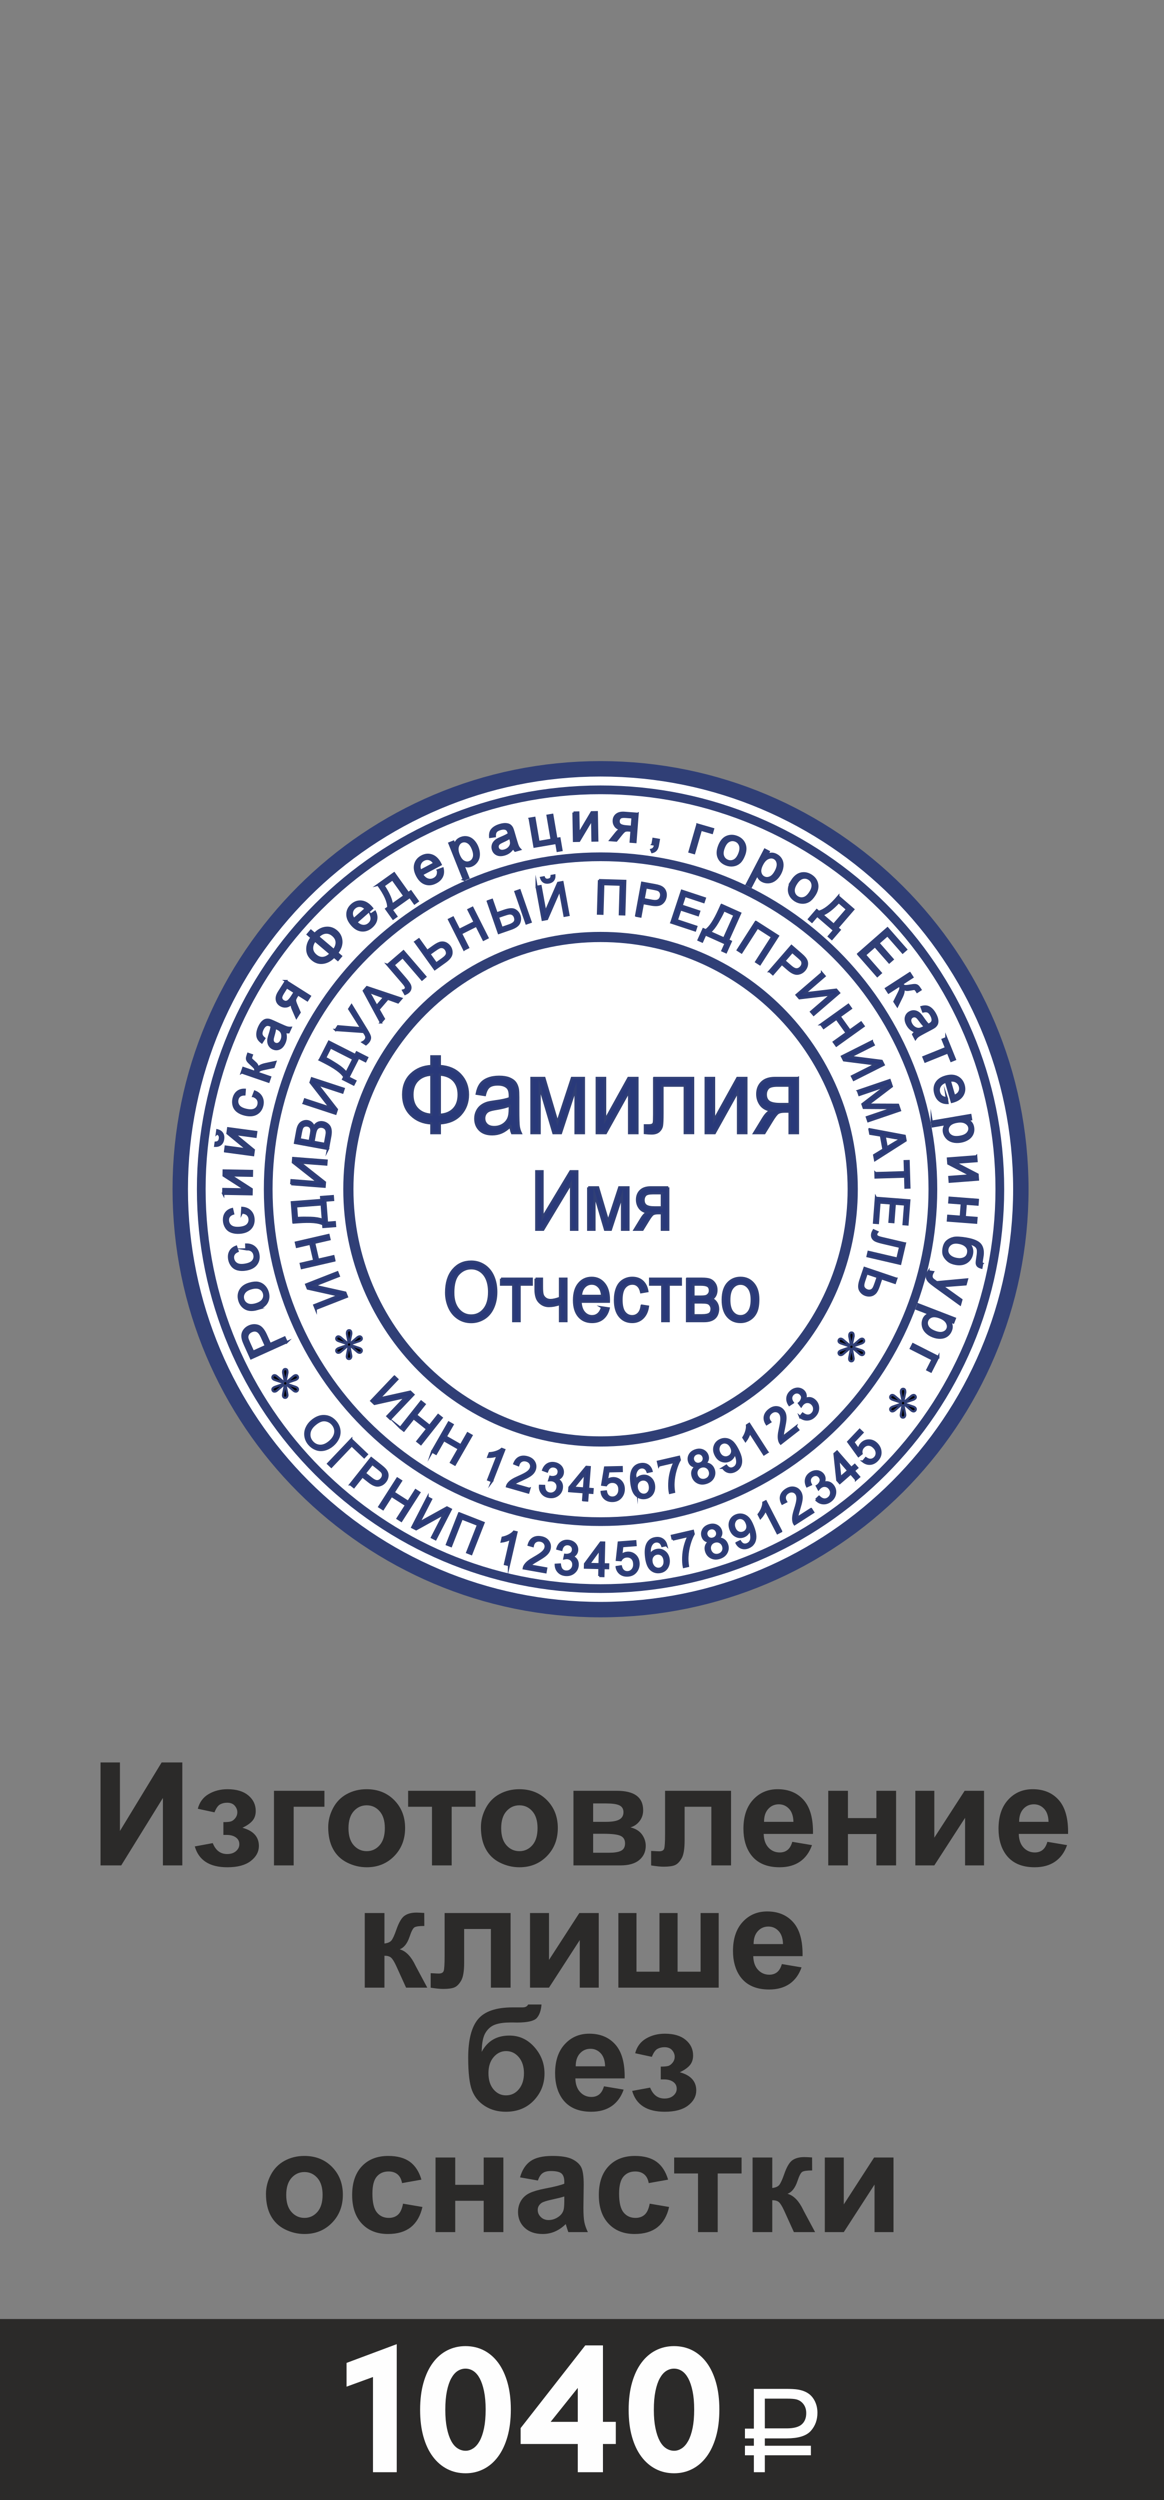 <?xml version="1.0" encoding="UTF-8"?> <svg xmlns="http://www.w3.org/2000/svg" xmlns:xlink="http://www.w3.org/1999/xlink" xmlns:xodm="http://www.corel.com/coreldraw/odm/2003" xml:space="preserve" width="40mm" height="85.895mm" version="1.1" style="shape-rendering:geometricPrecision; text-rendering:geometricPrecision; image-rendering:optimizeQuality; fill-rule:evenodd; clip-rule:evenodd" viewBox="0 0 3986.84 8561.25"><rect x="0" y="0" width="3986.84" height="8561.25" fill="#808080" stroke="none"/> <defs> <style type="text/css"> .str2 {stroke:#303F76;stroke-width:34.87;stroke-miterlimit:22.926} .str0 {stroke:#303F76;stroke-width:52.82;stroke-miterlimit:22.926} .str1 {stroke:#303F76;stroke-width:29.9;stroke-miterlimit:22.926} .str3 {stroke:#303F76;stroke-width:7.59;stroke-miterlimit:22.926} .fil0 {fill:none} .fil3 {fill:black} .fil6 {fill:#2B2A29} .fil1 {fill:white} .fil7 {fill:#FEFEFE;fill-rule:nonzero} .fil2 {fill:#29397A;fill-rule:nonzero} .fil5 {fill:#2B2A29;fill-rule:nonzero} .fil4 {fill:#303F76;fill-rule:nonzero} </style> <clipPath id="id0"> <path d="M-0 0l3986.84 0 0 5980.27 -3986.84 0 0 -5980.27z"></path> </clipPath> </defs> <g id="Слой_x0020_1">  <polygon class="fil0" points="-0,0 3986.84,0 3986.84,8561.25 -0,8561.25 "></polygon> <polygon class="fil0" points="-0,8561.25 3986.84,8561.25 3986.84,0 -0,0 "></polygon> <g> </g> <g style="clip-path:url(#id0)"> <g> <path class="fil1 str0" d="M2056.93 2632.58c795.06,0 1439.57,644.5 1439.57,1439.54 0,795.05 -644.51,1439.56 -1439.57,1439.56 -795.04,0 -1439.55,-644.51 -1439.55,-1439.56 0,-795.04 644.51,-1439.54 1439.55,-1439.54z"></path> <path class="fil0 str1" d="M2056.93 2704.55c755.31,0 1367.6,612.29 1367.6,1367.57 0,755.29 -612.29,1367.58 -1367.6,1367.58 -755.29,0 -1367.58,-612.29 -1367.58,-1367.58 0,-755.28 612.29,-1367.57 1367.58,-1367.57z"></path> <path class="fil0 str1" d="M2056.93 2933.82c628.67,0 1138.31,509.65 1138.31,1138.3 0,628.67 -509.65,1138.3 -1138.31,1138.3 -628.66,0 -1138.29,-509.64 -1138.29,-1138.3 0,-628.66 509.64,-1138.3 1138.29,-1138.3z"></path> <path class="fil0 str2" d="M2056.93 3208.41c477.04,0 863.74,386.71 863.74,863.73 0,477.02 -386.7,863.73 -863.74,863.73 -477.03,0 -863.73,-386.71 -863.73,-863.73 0,-477.02 386.7,-863.73 863.73,-863.73z"></path> <path class="fil2 str3" d="M1067.08 4866.63c14.38,-12.48 28.98,-18.39 43.82,-17.75 14.82,0.65 27.53,7.07 38.11,19.26 6.95,7.98 11.26,16.84 13.02,26.57 1.74,9.72 0.68,19.23 -3.26,28.53 -3.9,9.3 -10.19,17.71 -18.84,25.24 -8.79,7.61 -18.19,12.68 -28.19,15.14 -10.03,2.5 -19.62,2.04 -28.79,-1.36 -9.23,-3.4 -17.07,-8.84 -23.59,-16.37 -7.09,-8.14 -11.42,-17.13 -13.05,-26.97 -1.63,-9.81 -0.5,-19.34 3.45,-28.57 3.95,-9.21 9.72,-17.11 17.32,-23.72zm10.08 12.01c-10.44,9.05 -16.22,18.99 -17.35,29.78 -1.13,10.8 1.95,20.43 9.3,28.89 7.48,8.61 16.66,13.05 27.54,13.38 10.88,0.29 21.89,-4.41 33.03,-14.08 7.05,-6.11 12.16,-12.65 15.34,-19.58 3.2,-6.94 4.26,-13.94 3.17,-21.03 -1.11,-7.09 -4.11,-13.49 -9.05,-19.18 -7.04,-8.09 -15.87,-12.64 -26.51,-13.64 -10.62,-1 -22.46,4.13 -35.46,15.45zm125.86 50.28l53.62 51.06 -9.28 9.75 -42.64 -40.59 -69.88 73.42 -11 -10.48 79.18 -83.17zm-2.81 153.84l71.3 -90 33.88 26.83c5.95,4.72 10.28,8.63 12.98,11.69 3.84,4.24 6.43,8.57 7.77,12.98 1.36,4.45 1.47,9.25 0.35,14.39 -1.13,5.14 -3.46,9.95 -6.99,14.41 -6.05,7.61 -13.61,12.18 -22.65,13.6 -9.05,1.47 -19.93,-2.86 -32.64,-12.93l-23.02 -18.23 -29.08 36.7 -11.9 -9.44zm49.36 -37.83l23.19 18.36c7.67,6.11 14.24,8.98 19.74,8.67 5.5,-0.32 10.3,-3.07 14.42,-8.29 2.98,-3.75 4.59,-7.71 4.81,-11.9 0.23,-4.19 -0.87,-7.95 -3.29,-11.26 -1.58,-2.11 -5.07,-5.32 -10.45,-9.58l-22.95 -18.18 -25.49 32.18zm49.47 114.53l61.88 -96.74 12.79 8.17 -25.5 39.87 49.86 31.87 25.5 -39.87 12.8 8.18 -61.87 96.75 -12.8 -8.18 29.11 -45.53 -49.86 -31.88 -29.1 45.54 -12.81 -8.18zm165.34 -31.85l12.24 6.29 -41.55 80.87 95.77 -53.01 13.35 6.86 -52.49 102.13 -12.24 -6.29 41.46 -80.65 -95.53 52.87 -13.5 -6.94 52.49 -102.13zm108.28 54.03l83.67 32.84 -41.95 106.9 -14.14 -5.56 37.03 -94.35 -55.39 -21.73 -37.03 94.35 -14.14 -5.55 41.95 -106.9zm170.58 177.49l-13.71 -3.16 20.15 -87.58c-4.02,2.44 -9.08,4.59 -15.15,6.51 -6.08,1.91 -11.46,3.17 -16.08,3.76l3.06 -13.29c8.49,-1.82 16.2,-4.66 23.12,-8.49 6.92,-3.81 12.15,-7.84 15.66,-12.14l8.83 2.03 -25.88 112.36zm127.58 11.38l-2.34 13.26 -74.65 -13.18c0.48,-3.37 1.6,-6.48 3.33,-9.39 2.82,-4.73 6.77,-9.22 11.86,-13.39 5.1,-4.18 12.14,-8.8 21.14,-13.86 13.96,-7.92 23.68,-14.42 29.06,-19.56 5.39,-5.13 8.56,-10.34 9.49,-15.59 0.97,-5.5 -0.19,-10.48 -3.45,-14.95 -3.28,-4.48 -8.08,-7.3 -14.41,-8.4 -6.69,-1.18 -12.39,-0.13 -17.11,3.16 -4.72,3.27 -7.72,8.44 -9.02,15.51l-13.92 -3.94c2.84,-10.45 7.95,-17.9 15.3,-22.35 7.35,-4.48 16.38,-5.75 27.12,-3.86 10.81,1.91 18.86,6.43 24.09,13.58 5.25,7.15 7.1,15.18 5.52,24.07 -0.79,4.53 -2.51,8.81 -5.13,12.86 -2.62,4.07 -6.5,8.12 -11.64,12.21 -5.16,4.07 -13.45,9.46 -24.85,16.13 -9.56,5.53 -15.76,9.33 -18.57,11.41 -2.8,2.08 -5.19,4.24 -7.18,6.5l55.37 9.78zm32.66 -12.48l14.16 -0.85c1.02,8.11 3.3,14.08 6.88,17.89 3.59,3.81 8.19,5.93 13.79,6.35 6.64,0.52 12.42,-1.36 17.28,-5.59 4.89,-4.26 7.58,-9.75 8.08,-16.52 0.49,-6.46 -1.2,-11.95 -5.11,-16.48 -3.87,-4.51 -9.06,-7.03 -15.58,-7.52 -2.65,-0.2 -5.99,0.09 -10.04,0.82l2.51 -12.19c0.93,0.17 1.69,0.3 2.24,0.34 6.02,0.46 11.51,-0.72 16.55,-3.47 5.02,-2.75 7.78,-7.37 8.27,-13.84 0.4,-5.14 -1.03,-9.54 -4.27,-13.19 -3.22,-3.65 -7.58,-5.68 -13.08,-6.1 -5.48,-0.41 -10.17,0.98 -14.06,4.17 -3.91,3.18 -6.64,8.2 -8.21,15.06l-13.83 -3.63c2.46,-9.31 6.89,-16.34 13.38,-21.07 6.46,-4.73 14.22,-6.75 23.26,-6.07 6.22,0.48 11.86,2.24 16.88,5.34 5.06,3.05 8.79,7.02 11.21,11.84 2.44,4.85 3.44,9.86 3.04,15.06 -0.37,4.92 -2.03,9.3 -4.98,13.15 -2.96,3.86 -7.13,6.78 -12.51,8.78 6.64,2.07 11.63,5.72 14.99,10.93 3.36,5.18 4.74,11.5 4.19,18.9 -0.76,9.99 -5.03,18.22 -12.83,24.62 -7.81,6.4 -17.27,9.17 -28.39,8.32 -10.01,-0.78 -18.1,-4.42 -24.27,-10.9 -6.19,-6.51 -9.38,-14.55 -9.57,-24.16zm149.08 38.54l0.64 -27.42 -49.73 -1.17 0.32 -13 54.03 -73.15 11.5 0.27 -1.74 74.39 15.51 0.36 -0.31 13 -15.51 -0.38 -0.65 27.43 -14.06 -0.34zm0.95 -40.4l1.23 -51.65 -37.13 50.81 35.9 0.84zm58.55 9.67l14.58 -2.25c1.64,7.09 4.57,12.3 8.78,15.62 4.22,3.3 9.17,4.74 14.81,4.32 6.83,-0.53 12.36,-3.52 16.63,-8.97 4.23,-5.45 6.03,-12.41 5.38,-20.84 -0.6,-8 -3.29,-14.16 -8.08,-18.46 -4.78,-4.29 -10.84,-6.17 -18.14,-5.61 -4.56,0.35 -8.55,1.69 -11.99,4.05 -3.44,2.35 -6.05,5.26 -7.87,8.71l-13.39 -0.9 6.54 -59.68 56.6 -4.32 1.03 13.44 -45.43 3.46 -3.72 31.35c6.46,-5.34 13.46,-8.28 20.94,-8.85 9.94,-0.76 18.6,2.06 25.96,8.48 7.35,6.41 11.46,15.04 12.29,25.91 0.78,10.37 -1.53,19.56 -6.97,27.55 -6.61,9.84 -16.25,15.24 -28.9,16.2 -10.36,0.79 -19.04,-1.51 -26.04,-6.84 -7.01,-5.33 -11.34,-12.8 -13.01,-22.36zm169.95 -74.87l-13.65 2.89c-1.95,-5.33 -4.23,-9.11 -6.86,-11.31 -4.31,-3.51 -9.23,-4.88 -14.78,-4.18 -4.47,0.57 -8.27,2.33 -11.37,5.26 -3.97,3.77 -6.8,8.88 -8.58,15.36 -1.74,6.51 -1.92,15.45 -0.56,26.83 2.69,-5.54 6.32,-9.89 10.86,-12.99 4.54,-3.11 9.45,-5.02 14.8,-5.71 9.3,-1.2 17.68,1.23 25.12,7.27 7.42,6.01 11.84,14.45 13.24,25.34 0.92,7.16 0.25,13.98 -2.03,20.53 -2.29,6.54 -5.9,11.78 -10.87,15.74 -4.93,3.96 -10.84,6.38 -17.65,7.25 -11.6,1.51 -21.65,-1.56 -30.1,-9.18 -8.44,-7.62 -13.94,-21.28 -16.47,-40.95 -2.83,-22 -0.81,-38.52 6.01,-49.57 5.96,-9.62 14.95,-15.19 26.98,-16.73 8.93,-1.17 16.61,0.42 22.96,4.69 6.35,4.29 10.68,10.75 12.96,19.47zm-50.77 56.49c0.62,4.82 2.25,9.31 4.85,13.44 2.58,4.15 5.87,7.13 9.79,8.97 3.97,1.82 7.96,2.5 12.07,1.97 5.94,-0.77 10.7,-3.82 14.3,-9.13 3.58,-5.31 4.86,-12.04 3.81,-20.23 -1.01,-7.88 -3.89,-13.81 -8.62,-17.82 -4.74,-3.99 -10.33,-5.59 -16.75,-4.77 -6.28,0.83 -11.36,3.79 -15.16,8.89 -3.81,5.09 -5.23,11.32 -4.29,18.69zm73 -75.54l-3.02 -13.12 72.13 -16.67 2.46 10.62c-5.34,9.22 -10.08,20.93 -14.12,35.11 -4.1,14.18 -6.48,28.37 -7.23,42.56 -0.55,9.99 0.04,20.67 1.87,31.99l-14.02 3.24c-1.87,-8.82 -2.61,-19.87 -2.2,-33.12 0.41,-13.26 2.34,-26.36 5.8,-39.38 3.48,-13.02 7.77,-24.3 12.87,-33.84l-54.54 12.59zm126 6.54c-6.19,-0.15 -11.27,-1.66 -15.22,-4.52 -3.93,-2.87 -6.8,-6.92 -8.56,-12.16 -2.69,-7.93 -2.09,-15.53 1.71,-22.82 3.85,-7.34 10.48,-12.58 19.87,-15.77 9.45,-3.2 18.01,-3.02 25.65,0.55 7.62,3.58 12.77,9.3 15.45,17.24 1.7,5.03 1.88,9.89 0.51,14.49 -1.36,4.62 -4.36,8.87 -9.05,12.72 7.37,-0.09 13.59,1.71 18.69,5.41 5.09,3.67 8.79,8.83 11.08,15.57 3.15,9.3 2.5,18.2 -1.9,26.74 -4.42,8.56 -11.95,14.63 -22.63,18.26 -10.69,3.62 -20.37,3.37 -29.09,-0.77 -8.69,-4.14 -14.65,-10.95 -17.86,-20.44 -2.39,-7.07 -2.61,-13.6 -0.64,-19.58 1.96,-6 5.98,-10.97 11.99,-14.93zm-10.31 -21.78c1.74,5.15 4.79,8.81 9.17,10.97 4.39,2.16 9.22,2.35 14.56,0.54 5.18,-1.74 8.81,-4.79 10.97,-9.13 2.16,-4.35 2.42,-8.87 0.84,-13.57 -1.67,-4.92 -4.73,-8.47 -9.22,-10.7 -4.47,-2.2 -9.24,-2.44 -14.31,-0.73 -5.13,1.73 -8.79,4.81 -11,9.21 -2.21,4.39 -2.55,8.84 -1.01,13.41zm12.62 51.77c1.31,3.82 3.43,7.2 6.4,10.17 2.97,2.94 6.58,4.79 10.82,5.53 4.23,0.74 8.39,0.43 12.46,-0.94 6.41,-2.19 10.96,-6.02 13.69,-11.5 2.73,-5.49 2.99,-11.41 0.87,-17.73 -2.19,-6.44 -6.11,-11.03 -11.73,-13.81 -5.68,-2.76 -11.74,-3.04 -18.18,-0.87 -6.31,2.13 -10.78,5.96 -13.48,11.5 -2.67,5.54 -2.97,11.41 -0.86,17.65zm90.11 -24.7l12.11 -5.95c3.38,5.5 7.09,8.98 11.13,10.46 4.06,1.49 8.43,1.33 13.15,-0.53 4.02,-1.57 7.18,-3.88 9.49,-6.94 2.33,-3.04 3.86,-6.48 4.55,-10.35 0.7,-3.84 0.67,-8.65 -0.07,-14.4 -0.74,-5.77 -2.2,-11.37 -4.35,-16.82 -0.23,-0.58 -0.6,-1.46 -1.1,-2.61 -0.97,5.2 -3.21,10.02 -6.71,14.38 -3.5,4.38 -7.9,7.59 -13.16,9.66 -8.82,3.46 -17.51,3.18 -26.14,-0.85 -8.58,-4.01 -14.95,-11.26 -19.08,-21.79 -4.26,-10.83 -4.51,-20.8 -0.72,-29.92 3.76,-9.08 10.45,-15.51 20.02,-19.28 6.92,-2.7 13.97,-3.32 21.21,-1.83 7.19,1.49 13.61,5.11 19.33,10.88 5.69,5.74 11.11,15.19 16.27,28.3 5.35,13.66 8.15,25.12 8.38,34.36 0.23,9.27 -1.77,17.14 -5.95,23.66 -4.17,6.53 -10.16,11.31 -18,14.39 -8.35,3.27 -16.05,3.63 -23.17,1.06 -7.07,-2.59 -12.83,-7.89 -17.19,-15.88zm34.94 -68.13c-2.96,-7.52 -7.27,-12.71 -12.98,-15.56 -5.67,-2.86 -11.34,-3.18 -17.01,-0.96 -5.86,2.29 -9.99,6.64 -12.38,13.08 -2.44,6.44 -2.15,13.44 0.82,21.01 2.67,6.79 6.87,11.51 12.57,14.14 5.74,2.67 11.64,2.79 17.67,0.43 6.05,-2.38 10.19,-6.43 12.4,-12.22 2.24,-5.77 1.86,-12.42 -1.09,-19.92zm117.96 27.78l-12.51 6.45 -41.18 -79.87c-1.52,4.45 -3.99,9.37 -7.38,14.75 -3.4,5.38 -6.7,9.82 -9.85,13.25l-6.24 -12.12c5.3,-6.88 9.35,-14.02 12.17,-21.43 2.81,-7.38 4.2,-13.82 4.1,-19.37l8.06 -4.15 52.83 102.48zm102.49 -76.39l7.29 11.33 -63.77 40.97c-1.93,-2.8 -3.22,-5.85 -3.93,-9.15 -1.15,-5.39 -1.28,-11.37 -0.37,-17.89 0.9,-6.53 2.93,-14.7 6.11,-24.52 4.88,-15.3 7.59,-26.67 8.06,-34.09 0.48,-7.44 -0.71,-13.4 -3.6,-17.9 -3.02,-4.69 -7.25,-7.57 -12.7,-8.64 -5.43,-1.06 -10.86,0.15 -16.27,3.62 -5.72,3.67 -9.2,8.31 -10.44,13.94 -1.25,5.6 0.07,11.43 3.91,17.5l-12.9 6.57c-4.99,-9.61 -6.31,-18.55 -3.95,-26.81 2.38,-8.27 8.15,-15.33 17.32,-21.23 9.22,-5.93 18.21,-8.08 26.9,-6.39 8.7,1.68 15.52,6.33 20.39,13.93 2.48,3.88 4.15,8.16 4.94,12.93 0.85,4.76 0.74,10.39 -0.26,16.87 -1.03,6.47 -3.44,16.07 -7.31,28.72 -3.26,10.55 -5.22,17.54 -5.87,20.96 -0.66,3.43 -0.94,6.64 -0.87,9.66l47.28 -30.39zm16.87 -32.05l10.37 -9.74c5.97,5.61 11.54,8.73 16.71,9.37 5.21,0.63 10.1,-0.68 14.68,-3.94 5.43,-3.88 8.67,-8.99 9.71,-15.37 1.04,-6.38 -0.43,-12.34 -4.38,-17.87 -3.75,-5.25 -8.56,-8.39 -14.45,-9.38 -5.87,-0.98 -11.46,0.41 -16.78,4.2 -2.15,1.53 -4.55,3.9 -7.18,7.05l-5.89 -10.97c0.83,-0.47 1.48,-0.86 1.94,-1.19 4.91,-3.49 8.38,-7.89 10.51,-13.24 2.09,-5.34 1.25,-10.63 -2.51,-15.94 -2.99,-4.21 -6.9,-6.68 -11.71,-7.42 -4.82,-0.74 -9.46,0.5 -13.94,3.7 -4.49,3.19 -7.2,7.25 -8.15,12.19 -0.97,4.95 0.16,10.56 3.34,16.82l-12.96 6.07c-4.08,-8.72 -5.17,-16.96 -3.22,-24.75 1.93,-7.77 6.62,-14.29 14,-19.55 5.07,-3.62 10.56,-5.86 16.39,-6.7 5.86,-0.89 11.26,-0.24 16.21,1.91 4.96,2.18 8.95,5.38 11.97,9.63 2.86,4.03 4.38,8.45 4.58,13.3 0.19,4.86 -1.15,9.79 -3.99,14.75 6.42,-2.65 12.58,-3.05 18.52,-1.19 5.87,1.84 10.99,5.81 15.3,11.85 5.79,8.15 7.76,17.22 5.88,27.13 -1.9,9.91 -7.4,18.09 -16.48,24.54 -8.19,5.83 -16.75,8.2 -25.65,7.16 -8.91,-1.04 -16.5,-5.17 -22.82,-12.44zm136.89 -68.71l-18.03 -20.67 -37.48 32.69 -8.53 -9.78 -9.49 -90.47 8.66 -7.58 48.91 56.09 11.68 -10.19 8.55 9.79 -11.69 10.19 18.03 20.68 -10.61 9.25zm-26.56 -30.46l-33.95 -38.94 6.89 62.53 27.06 -23.59zm50.95 -31.38l9.33 -11.42c5.96,4.16 11.62,6.05 16.98,5.7 5.31,-0.38 9.97,-2.61 13.88,-6.73 4.71,-4.96 6.82,-10.88 6.32,-17.78 -0.5,-6.9 -3.82,-13.26 -9.94,-19.09 -5.83,-5.55 -11.96,-8.31 -18.39,-8.29 -6.44,0.01 -12.18,2.68 -17.23,7.98 -3.15,3.32 -5.2,6.98 -6.19,11.04 -0.96,4.04 -0.95,7.94 0,11.73l-10.54 8.29 -35.14 -48.68 39.14 -41.12 9.76 9.29 -31.42 33 18.25 25.77c1.22,-8.29 4.43,-15.16 9.62,-20.61 6.87,-7.22 15.2,-10.92 24.95,-11.09 9.77,-0.17 18.6,3.49 26.48,11.01 7.54,7.17 11.96,15.55 13.3,25.12 1.68,11.73 -1.86,22.19 -10.61,31.39 -7.18,7.53 -15.14,11.64 -23.93,12.37 -8.76,0.74 -16.96,-1.88 -24.63,-7.88z"></path> <path class="fil2 str3" d="M1081.46 4482.16l-5.03 -12.85 84.66 -33.18 -106.97 -23.73 -5.48 -14 106.91 -41.89 5.03 12.84 -84.43 33.08 106.67 23.68 5.55 14.15 -106.91 41.9zm63.98 -165.79l-111.87 25.82 -3.43 -14.85 46.1 -10.65 -13.35 -57.8 -46.1 10.63 -3.43 -14.83 111.88 -25.84 3.42 14.84 -52.66 12.16 13.35 57.82 52.67 -12.16 3.42 14.86zm-140.63 -129.93l-5.31 -69.72 101.07 -7.7 -0.79 -10.25 40.15 -3.06 1.02 13.43 -26.71 2.04 5.79 75.8 26.7 -2.04 1.03 13.44 -40.14 3.06 -0.68 -8.79c-14.61,-8.21 -43.08,-10.7 -85.37,-7.49l-16.75 1.29zm9.29 -55.55l3.03 39.96 5.87 -0.45c9.75,-0.74 23.18,-0.87 40.24,-0.4 17.06,0.44 31.23,2.83 42.51,7.12l-4.04 -52.92 -87.61 6.69zm-16.72 -75.91l1.06 -13.75 90.66 6.93 -86.03 -67.88 1.15 -15 114.49 8.73 -1.05 13.75 -90.42 -6.9 85.79 67.7 -1.15 15.16 -114.5 -8.74zm125.93 -120.66l-112.95 -20.67 7.76 -42.39c1.56,-8.62 3.98,-15.32 7.22,-20.13 3.24,-4.79 7.51,-8.22 12.82,-10.29 5.27,-2.11 10.51,-2.67 15.72,-1.72 4.8,0.89 9.11,3.02 12.89,6.42 3.78,3.37 6.51,7.95 8.18,13.71 3.25,-6.47 7.61,-11.11 13.13,-13.87 5.48,-2.8 11.52,-3.6 18.1,-2.38 5.3,0.96 10.02,3 14.15,6.07 4.14,3.05 7.14,6.46 9.01,10.2 1.83,3.74 2.94,8.19 3.3,13.39 0.36,5.2 -0.13,11.38 -1.44,18.59l-7.89 43.09zm-62.71 -26.97l4.46 -24.42c1.23,-6.63 1.65,-11.48 1.3,-14.49 -0.43,-4.02 -1.8,-7.24 -4.09,-9.64 -2.26,-2.4 -5.36,-3.98 -9.34,-4.69 -3.77,-0.7 -7.24,-0.4 -10.42,0.9 -3.19,1.26 -5.63,3.47 -7.29,6.62 -1.67,3.15 -3.25,8.78 -4.72,16.88l-4.13 22.59 34.23 6.26zm52.2 9.56l5.16 -28.13c0.89,-4.84 1.31,-8.27 1.31,-10.31 0.04,-3.53 -0.47,-6.61 -1.49,-9.19 -1.04,-2.59 -2.78,-4.85 -5.27,-6.87 -2.49,-2 -5.53,-3.31 -9.14,-3.98 -4.23,-0.78 -8.06,-0.36 -11.6,1.25 -3.53,1.57 -6.26,4.19 -8.22,7.78 -1.96,3.59 -3.6,9 -4.92,16.18l-4.77 26.13 38.95 7.13zm-72.69 -139.21l4.31 -13.09 86.38 28.38 -67.3 -86.46 4.69 -14.28 109.08 35.84 -4.31 13.11 -86.15 -28.32 67.12 86.24 -4.75 14.44 -109.08 -35.85zm55 -148.5l31.63 -62.35 90.4 45.86 4.63 -9.15 35.9 18.21 -6.09 12.01 -23.89 -12.12 -34.4 67.79 23.89 12.13 -6.1 12 -35.9 -18.2 4 -7.88c-8.23,-14.6 -31.29,-31.5 -69.09,-50.68l-14.98 -7.6zm36.76 -42.67l-18.15 35.74 5.25 2.67c8.72,4.42 20.27,11.28 34.61,20.53 14.34,9.23 25.22,18.62 32.63,28.16l24.02 -47.34 -78.36 -39.76zm17.68 -59.59l8.29 -12.85 79.7 6.73 -41.54 -65.77 8.12 -12.56 51.7 84.59c6.45,10.58 10.21,18.25 11.24,23.01 1.03,4.77 -0.21,9.83 -3.69,15.22 -2.12,3.28 -5.49,6.81 -10.09,10.6l-10.93 -7.06c4.21,-2.13 7.51,-5.1 9.98,-8.92 2.01,-3.1 2.72,-6.42 2.19,-9.98 -0.55,-3.54 -3.51,-8.98 -8.85,-16.29l-96.12 -6.73zm154.86 -26.03l-58.4 -108.23 10.89 -12.68 117.55 39.36 -11.27 13.12 -35.05 -12.6 -31.5 36.67 18.28 32.12 -10.51 12.24zm-14.23 -55.79l25.49 -29.69 -31.94 -11.66c-9.68,-3.56 -17.52,-6.69 -23.55,-9.38 4.66,6.08 8.85,12.48 12.65,19.23l17.36 31.51zm37.44 -141.06l54.36 -46.75 74.86 87.05 -11.54 9.94 -66.08 -76.84 -31.26 26.88 38.57 44.84c7.84,9.11 13.16,16.15 15.94,21.11 2.82,4.99 3.83,9.82 3.13,14.54 -0.71,4.71 -3.19,8.88 -7.37,12.49 -2.56,2.19 -6.09,4.3 -10.55,6.31l-6.73 -11.99c2.73,-0.64 4.77,-1.55 6.1,-2.7 2.6,-2.22 3.73,-4.89 3.33,-7.97 -0.39,-3.09 -3.71,-8.26 -9.99,-15.56l-52.79 -61.36zm94.71 -78.75l12.38 -8.88 28.49 39.78 22.23 -15.93c10.4,-7.43 18.78,-11.61 25.18,-12.54 6.4,-0.89 12.09,0.01 17.11,2.69 5,2.72 9.12,6.3 12.28,10.7 5.18,7.25 7.28,15.35 6.24,24.32 -1.01,8.97 -8.21,18.23 -21.63,27.84l-35.41 25.37 -66.86 -93.35zm71.67 73.93l22.58 -16.17c9.13,-6.55 13.92,-12.44 14.38,-17.67 0.44,-5.21 -1,-10.15 -4.26,-14.72 -2.67,-3.72 -5.95,-6.18 -9.84,-7.34 -3.87,-1.18 -7.76,-0.94 -11.67,0.69 -3.88,1.64 -9.84,5.31 -17.84,11.03l-16.51 11.83 23.15 32.34zm95.6 -47.84l-51.65 -102.55 13.61 -6.85 21.29 42.25 53 -26.67 -21.28 -42.26 13.61 -6.86 51.64 102.56 -13.61 6.84 -24.3 -48.26 -53.02 26.69 24.31 48.25 -13.6 6.86zm81.12 -165.04l14.39 -4.99 16.04 46.21 25.83 -8.97c16.93,-5.89 29.15,-6.62 36.7,-2.2 7.51,4.42 12.66,10.61 15.41,18.56 2.92,8.41 2.62,16.74 -0.92,25.06 -3.53,8.26 -13.03,15.1 -28.56,20.49l-41.23 14.32 -37.67 -108.47zm47.79 91.2l26.16 -9.07c8.98,-3.12 15,-6.92 17.99,-11.35 3.01,-4.45 3.34,-9.99 1.03,-16.66 -1.55,-4.53 -4.13,-7.89 -7.62,-10.11 -3.52,-2.2 -7.38,-3.04 -11.55,-2.52 -4.17,0.5 -10.79,2.32 -19.88,5.48l-19.17 6.65 13.05 37.58zm46.89 -124.08l14.38 -4.99 37.69 108.46 -14.41 4.99 -37.66 -108.46zm72.62 -16.82l13.57 -2.48 16.39 89.44 43.75 -100.45 14.81 -2.7 20.67 112.94 -13.57 2.48 -16.34 -89.21 -43.64 100.19 -14.95 2.74 -20.69 -112.96zm51.35 -37.43l9.47 -1.74c0.43,6.64 -1.02,12.06 -4.34,16.27 -3.3,4.22 -8.2,6.91 -14.75,8.1 -6.59,1.21 -12.16,0.43 -16.71,-2.29 -4.55,-2.77 -7.82,-7.33 -9.79,-13.72l9.47 -1.73c1.37,3.42 3.29,5.81 5.73,7.16 2.46,1.37 5.5,1.71 9.1,1.05 4.19,-0.76 7.2,-2.18 9,-4.29 1.82,-2.06 2.78,-5.01 2.82,-8.79zm162.14 14.48l90.08 2.64 -3.37 114.77 -15.22 -0.44 2.97 -101.32 -59.63 -1.75 -2.98 101.32 -15.22 -0.46 3.37 -114.76zm127.18 121.94l20.67 -112.94 42.65 7.81c7.5,1.36 13.16,2.78 16.99,4.22 5.37,1.92 9.72,4.55 13,7.81 3.28,3.3 5.65,7.47 7.07,12.55 1.45,5.06 1.65,10.41 0.62,16.01 -1.75,9.57 -6.29,17.13 -13.63,22.64 -7.33,5.52 -19,6.83 -34.97,3.9l-28.98 -5.3 -8.43 46.06 -14.98 -2.75zm25.83 -56.55l29.18 5.34c9.68,1.76 16.84,1.23 21.58,-1.63 4.71,-2.85 7.66,-7.54 8.85,-14.08 0.87,-4.71 0.42,-8.97 -1.35,-12.78 -1.78,-3.8 -4.54,-6.61 -8.22,-8.39 -2.4,-1.13 -6.99,-2.32 -13.75,-3.56l-28.88 -5.29 -7.41 40.4zm94.91 79.95l36.06 -109.02 78.72 26.04 -4.23 12.8 -64.25 -21.26 -11.07 33.5 60.12 19.89 -4.23 12.79 -60.13 -19.89 -12.3 37.15 66.85 22.12 -4.23 12.79 -81.32 -26.9zm172.03 -60.42l63.78 28.65 -41.51 92.45 9.37 4.21 -16.5 36.73 -12.28 -5.53 10.95 -24.43 -69.34 -31.14 -10.97 24.45 -12.29 -5.53 16.49 -36.72 8.05 3.61c14.21,-8.91 29.99,-32.73 47.35,-71.41l6.9 -15.33zm44.35 34.7l-36.56 -16.43 -2.41 5.37c-4,8.92 -10.31,20.78 -18.87,35.53 -8.53,14.77 -17.41,26.07 -26.58,33.95l48.42 21.75 36 -80.18zm73.05 23.17l75.87 48.61 -61.96 96.69 -12.83 -8.22 54.68 -85.34 -50.21 -32.18 -54.68 85.34 -12.83 -8.21 61.96 -96.68zm46.79 169.32l75.27 -86.71 32.73 28.43c5.76,4.98 9.9,9.08 12.48,12.27 3.65,4.41 6.04,8.86 7.22,13.35 1.15,4.5 1.06,9.3 -0.29,14.4 -1.35,5.09 -3.88,9.79 -7.61,14.08 -6.39,7.35 -14.14,11.55 -23.26,12.56 -9.11,1.04 -19.82,-3.79 -32.09,-14.44l-22.24 -19.31 -30.7 35.36 -11.5 -9.99zm51.03 -35.54l22.41 19.44c7.43,6.45 13.86,9.65 19.4,9.58 5.5,-0.07 10.42,-2.59 14.79,-7.62 3.13,-3.62 4.91,-7.51 5.32,-11.67 0.41,-4.18 -0.52,-8 -2.79,-11.42 -1.52,-2.19 -4.85,-5.56 -10.04,-10.05l-22.18 -19.27 -26.91 31.02zm128.67 41.66l8.99 10.46 -68.94 59.29 108.81 -12.96 9.81 11.4 -87.05 74.89 -8.99 -10.47 68.75 -59.13 -108.52 12.93 -9.91 -11.52 87.05 -74.89zm-3 175.57l93.36 -66.85 8.86 12.38 -38.46 27.55 34.56 48.24 38.45 -27.55 8.89 12.39 -93.37 66.85 -8.86 -12.38 43.94 -31.47 -34.55 -48.25 -43.94 31.48 -8.87 -12.39zm173.93 58.24l6.21 12.32 -81.22 40.88 108.7 13.72 6.77 13.44 -102.56 51.62 -6.21 -12.31 81 -40.78 -108.41 -13.68 -6.83 -13.59 102.55 -51.62zm-47.8 169.75l108.69 -37 7.35 21.57 -68.19 51.89c-6.36,4.81 -11.13,8.36 -14.33,10.67 4.37,-0.11 10.85,-0.15 19.43,-0.12l84.5 0.44 6.55 19.25 -108.69 37 -4.71 -13.82 90.94 -30.93 -101.72 -0.8 -4.43 -12.96 81.95 -62.9 -92.62 31.54 -4.69 -13.82zm39.37 131.08l120.88 22.66 3 16.44 -104.54 66.65 -3.11 -17.01 31.83 -19.33 -8.7 -47.57 -36.48 -5.98 -2.89 -15.85zm52.33 24l7.05 38.49 29.15 -17.5c8.86,-5.3 16.24,-9.42 22.1,-12.42 -7.63,-0.21 -15.26,-0.97 -22.88,-2.25l-35.41 -6.32zm-31.74 126.29l101.31 -3.01 -1.12 -37.85 13.47 -0.4 2.7 90.89 -13.47 0.4 -1.13 -37.83 -101.31 3.01 -0.46 -15.22zm1.64 84.67l114.49 8.74 -6.31 82.67 -13.44 -1.03 5.16 -67.48 -35.18 -2.68 -4.82 63.15 -13.44 -1.02 4.82 -63.16 -39.02 -2.97 -5.35 70.19 -13.43 -1.02 6.51 -85.4zm99.46 156.23l-16.22 69.81 -111.85 -25.98 3.45 -14.85 98.73 22.94 9.33 -40.14 -57.63 -13.4c-11.7,-2.72 -20.14,-5.25 -25.34,-7.62 -5.21,-2.36 -8.88,-5.65 -11.11,-9.88 -2.19,-4.21 -2.68,-9.04 -1.42,-14.43 0.75,-3.29 2.36,-7.06 4.76,-11.32l12.51 5.7c-1.81,2.13 -2.92,4.09 -3.32,5.78 -0.78,3.34 -0.13,6.15 2.02,8.41 2.14,2.25 7.87,4.47 17.25,6.65l78.82 18.33zm-29.55 120.59l-4.86 14.44 -46.35 -15.67 -8.75 25.91c-4.09,12.1 -8.46,20.4 -13.13,24.88 -4.65,4.47 -9.82,7.07 -15.47,7.81 -5.65,0.71 -11.06,0.2 -16.21,-1.53 -8.43,-2.85 -14.87,-8.21 -19.26,-16.09 -4.43,-7.88 -3.97,-19.61 1.31,-35.22l13.93 -41.29 108.78 36.76zm-101.36 -18.15l-8.88 26.28c-3.59,10.65 -4.05,18.25 -1.36,22.74 2.68,4.5 6.72,7.67 12.06,9.49 4.33,1.45 8.42,1.52 12.25,0.21 3.84,-1.3 6.86,-3.78 9.07,-7.39 2.2,-3.59 4.9,-10.06 8.05,-19.38l6.5 -19.24 -37.7 -12.73z"></path> <path class="fil2 str3" d="M1350.92 4713.61l10 9.5 -62.66 65.9 106.96 -23.77 10.91 10.37 -79.13 83.21 -9.99 -9.5 62.47 -65.71 -106.67 23.71 -11.02 -10.49 79.13 -83.22zm20.23 175.56l71.28 -90.03 11.95 9.47 -29.37 37.09 46.52 36.84 29.36 -37.09 11.94 9.47 -71.27 90.01 -11.95 -9.46 33.55 -42.37 -46.52 -36.84 -33.55 42.37 -11.94 -9.46zm108.85 81.33l57.09 -99.62 13.23 7.58 -23.52 41.03 51.48 29.51 23.52 -41.04 13.21 7.58 -57.1 99.61 -13.21 -7.58 26.87 -46.89 -51.47 -29.52 -26.88 46.91 -13.22 -7.58zm205.21 101.52l-13.15 -5.14 32.68 -83.68c-4.35,1.79 -9.67,3.18 -15.99,4.19 -6.31,1.02 -11.82,1.47 -16.49,1.38l4.95 -12.7c8.69,-0.58 16.75,-2.25 24.18,-5.02 7.42,-2.75 13.19,-6 17.27,-9.72l8.47 3.3 -41.94 107.41zm127.99 25.85l-3.71 12.94 -73.08 -20.91c0.83,-3.3 2.27,-6.27 4.3,-8.98 3.28,-4.41 7.7,-8.45 13.21,-12.09 5.51,-3.62 13.02,-7.48 22.51,-11.57 14.76,-6.42 25.11,-11.88 31,-16.43 5.92,-4.54 9.6,-9.37 11.06,-14.52 1.54,-5.36 0.91,-10.43 -1.88,-15.24 -2.79,-4.77 -7.31,-8.06 -13.51,-9.85 -6.56,-1.86 -12.35,-1.42 -17.39,1.38 -5.05,2.75 -8.56,7.58 -10.6,14.48l-13.49 -5.37c3.93,-10.11 9.8,-16.99 17.57,-20.65 7.79,-3.68 16.92,-4 27.43,-0.99 10.6,3.04 18.15,8.36 22.64,16.01 4.52,7.65 5.5,15.84 3.02,24.53 -1.26,4.41 -3.4,8.5 -6.46,12.24 -3.02,3.78 -7.31,7.43 -12.85,10.94 -5.57,3.5 -14.38,8.01 -26.46,13.46 -10.09,4.5 -16.65,7.62 -19.67,9.39 -3.02,1.79 -5.61,3.7 -7.83,5.73l54.19 15.51zm36.25 -10.3l14.24 0.54c0.21,8.18 1.89,14.33 5.09,18.47 3.22,4.15 7.61,6.71 13.16,7.67 6.6,1.16 12.55,-0.14 17.81,-3.89 5.27,-3.74 8.48,-8.95 9.64,-15.64 1.13,-6.37 -0.04,-12 -3.49,-16.89 -3.44,-4.86 -8.37,-7.87 -14.81,-9.01 -2.64,-0.45 -5.99,-0.5 -10.1,-0.15l3.69 -11.9c0.89,0.27 1.65,0.46 2.2,0.55 5.95,1.05 11.54,0.43 16.85,-1.81 5.28,-2.27 8.47,-6.59 9.59,-12.98 0.89,-5.09 -0.12,-9.61 -2.97,-13.56 -2.86,-3.94 -7.02,-6.37 -12.47,-7.33 -5.44,-0.95 -10.24,-0.03 -14.44,2.76 -4.22,2.79 -7.43,7.54 -9.65,14.19l-13.46 -4.96c3.35,-9.02 8.44,-15.6 15.38,-19.67 6.91,-4.08 14.84,-5.34 23.81,-3.76 6.15,1.07 11.6,3.38 16.33,6.95 4.76,3.54 8.09,7.84 10.04,12.88 1.97,5.05 2.49,10.16 1.59,15.28 -0.86,4.87 -2.94,9.07 -6.26,12.62 -3.32,3.54 -7.77,6.05 -13.33,7.51 6.43,2.71 11.05,6.83 13.9,12.35 2.84,5.48 3.61,11.92 2.34,19.21 -1.72,9.88 -6.8,17.64 -15.2,23.25 -8.4,5.62 -18.12,7.45 -29.12,5.51 -9.93,-1.72 -17.64,-6.15 -23.17,-13.22 -5.54,-7.08 -7.94,-15.4 -7.21,-24.98zm147.68 49.52l2.09 -27.35 -49.75 -3.78 1 -12.96 57.94 -70.22 11.5 0.89 -5.64 74.19 15.51 1.18 -0.99 12.96 -15.5 -1.19 -2.1 27.34 -14.06 -1.06zm3.07 -40.31l3.93 -51.51 -39.82 48.79 35.89 2.72zm60.43 11.64l14.72 -1.45c1.25,7.18 3.91,12.51 7.93,16.06 4.04,3.52 8.91,5.23 14.61,5.11 6.87,-0.15 12.55,-2.85 17.11,-8.04 4.55,-5.24 6.72,-12.08 6.53,-20.51 -0.17,-8.04 -2.52,-14.33 -7.09,-18.89 -4.55,-4.55 -10.51,-6.75 -17.88,-6.59 -4.55,0.1 -8.63,1.23 -12.2,3.4 -3.57,2.15 -6.34,4.91 -8.37,8.28l-13.34 -1.64 9.79 -59.23 56.91 -1.24 0.29 13.47 -45.66 1 -5.45 31.1c6.76,-4.98 13.92,-7.56 21.46,-7.7 9.99,-0.23 18.51,3.07 25.53,9.87 7.02,6.8 10.67,15.65 10.9,26.54 0.23,10.41 -2.61,19.44 -8.48,27.14 -7.15,9.45 -17.09,14.32 -29.81,14.6 -10.43,0.22 -18.99,-2.53 -25.72,-8.24 -6.72,-5.71 -10.65,-13.38 -11.79,-23.02zm171.15 -71.14l-13.69 2.93c-1.96,-5.32 -4.27,-9.1 -6.89,-11.28 -4.31,-3.51 -9.27,-4.89 -14.83,-4.16 -4.49,0.59 -8.3,2.33 -11.38,5.28 -3.98,3.78 -6.82,8.89 -8.59,15.38 -1.74,6.5 -1.92,15.45 -0.55,26.84 2.7,-5.57 6.35,-9.93 10.89,-13.02 4.55,-3.13 9.49,-5.03 14.84,-5.73 9.32,-1.23 17.73,1.18 25.2,7.2 7.44,6.01 11.88,14.43 13.3,25.32 0.94,7.16 0.27,13.99 -2.01,20.53 -2.29,6.56 -5.91,11.79 -10.87,15.76 -4.96,3.97 -10.87,6.4 -17.7,7.31 -11.64,1.52 -21.71,-1.53 -30.21,-9.15 -8.44,-7.58 -13.97,-21.24 -16.55,-40.91 -2.86,-21.99 -0.87,-38.54 5.96,-49.6 5.97,-9.62 14.98,-15.2 27.03,-16.77 8.96,-1.17 16.66,0.38 23.04,4.65 6.38,4.26 10.71,10.72 13.02,19.42zm-50.84 56.6c0.63,4.83 2.26,9.3 4.87,13.45 2.62,4.13 5.92,7.09 9.85,8.93 3.96,1.83 7.98,2.49 12.09,1.95 5.97,-0.78 10.74,-3.83 14.32,-9.15 3.61,-5.32 4.87,-12.06 3.8,-20.25 -1.02,-7.86 -3.93,-13.79 -8.67,-17.79 -4.74,-3.99 -10.35,-5.57 -16.78,-4.72 -6.31,0.81 -11.39,3.79 -15.21,8.9 -3.8,5.12 -5.24,11.33 -4.27,18.69zm75.56 -75.63l-3.03 -13.13 72.34 -16.7 2.46 10.62c-5.36,9.22 -10.13,20.94 -14.19,35.13 -4.11,14.18 -6.5,28.38 -7.27,42.57 -0.57,9.98 0.02,20.66 1.84,31.99l-14.06 3.25c-1.86,-8.84 -2.61,-19.87 -2.18,-33.13 0.41,-13.26 2.36,-26.37 5.86,-39.39 3.49,-13.04 7.79,-24.3 12.92,-33.85l-54.69 12.63zm127.79 3.43c-6.24,-0.16 -11.32,-1.67 -15.27,-4.53 -3.95,-2.86 -6.8,-6.92 -8.57,-12.15 -2.7,-7.92 -2.11,-15.52 1.74,-22.84 3.86,-7.32 10.5,-12.58 19.92,-15.76 9.48,-3.22 18.05,-3.05 25.71,0.51 7.62,3.57 12.79,9.3 15.48,17.22 1.7,5.04 1.88,9.89 0.51,14.5 -1.37,4.63 -4.39,8.88 -9.1,12.73 7.41,-0.09 13.62,1.7 18.74,5.4 5.09,3.65 8.81,8.84 11.08,15.57 3.16,9.29 2.49,18.2 -1.91,26.74 -4.44,8.57 -12,14.65 -22.71,18.28 -10.71,3.63 -20.42,3.39 -29.14,-0.74 -8.72,-4.14 -14.69,-10.94 -17.9,-20.43 -2.38,-7.07 -2.6,-13.6 -0.63,-19.58 1.97,-6 6,-10.96 12.05,-14.93zm-10.35 -21.8c1.75,5.17 4.82,8.81 9.19,10.97 4.41,2.15 9.25,2.34 14.6,0.54 5.19,-1.76 8.85,-4.8 11.01,-9.15 2.15,-4.36 2.43,-8.88 0.84,-13.59 -1.66,-4.9 -4.73,-8.46 -9.22,-10.66 -4.48,-2.22 -9.27,-2.45 -14.35,-0.73 -5.14,1.75 -8.82,4.82 -11.04,9.2 -2.22,4.4 -2.56,8.86 -1.03,13.42zm12.63 51.77c1.29,3.83 3.43,7.2 6.4,10.17 2.98,2.94 6.6,4.79 10.84,5.53 4.24,0.73 8.41,0.42 12.5,-0.97 6.42,-2.17 10.98,-6 13.73,-11.5 2.72,-5.5 3.02,-11.4 0.88,-17.74 -2.18,-6.43 -6.1,-11.02 -11.76,-13.79 -5.67,-2.76 -11.75,-3.05 -18.21,-0.86 -6.33,2.14 -10.81,5.98 -13.52,11.51 -2.69,5.54 -2.97,11.42 -0.87,17.65zm89.67 -25.47l11.45 -7.2c3.95,5.11 8.01,8.18 12.19,9.22 4.21,1.06 8.55,0.43 13.05,-1.91 3.84,-1.99 6.75,-4.61 8.75,-7.91 2.01,-3.28 3.16,-6.85 3.44,-10.75 0.3,-3.9 -0.23,-8.67 -1.57,-14.35 -1.34,-5.65 -3.36,-11.07 -6.07,-16.26 -0.28,-0.55 -0.75,-1.4 -1.38,-2.48 -0.41,5.27 -2.14,10.3 -5.17,15 -3.03,4.73 -7.1,8.42 -12.11,11.02 -8.42,4.38 -17.12,5.01 -26.15,1.91 -8.97,-3.07 -16.09,-9.63 -21.27,-19.65 -5.37,-10.33 -6.64,-20.22 -3.83,-29.68 2.81,-9.44 8.79,-16.56 17.97,-21.32 6.58,-3.41 13.56,-4.79 20.92,-4.07 7.33,0.72 14.11,3.65 20.39,8.78 6.27,5.12 12.67,13.93 19.16,26.44 6.77,13.02 10.75,24.11 11.92,33.28 1.19,9.2 0.02,17.26 -3.46,24.17 -3.48,6.95 -8.97,12.35 -16.46,16.24 -7.97,4.15 -15.61,5.31 -22.98,3.5 -7.34,-1.83 -13.61,-6.49 -18.79,-13.98zm27.76 -71.47c-3.71,-7.17 -8.57,-11.87 -14.55,-14.1 -5.94,-2.22 -11.64,-1.96 -17.05,0.85 -5.59,2.91 -9.27,7.67 -10.99,14.32 -1.75,6.66 -0.75,13.6 3.02,20.81 3.36,6.48 8.02,10.73 13.99,12.76 5.99,2.03 11.88,1.54 17.65,-1.47 5.78,-2.99 9.48,-7.48 11.1,-13.46 1.63,-5.97 0.55,-12.56 -3.17,-19.71zm124.58 17.76l-11.86 7.64 -48.65 -75.55c-1.1,4.57 -3.09,9.71 -5.96,15.42 -2.89,5.69 -5.75,10.43 -8.56,14.15l-7.39 -11.47c4.63,-7.36 8,-14.85 10.11,-22.52 2.11,-7.62 2.87,-14.18 2.25,-19.7l7.64 -4.92 62.41 96.94zm97.3 -86.72l8.28 10.61 -59.94 46.74c-2.16,-2.61 -3.74,-5.53 -4.71,-8.75 -1.64,-5.27 -2.31,-11.21 -1.99,-17.81 0.32,-6.6 1.62,-14.92 3.9,-24.99 3.51,-15.72 5.2,-27.31 4.99,-34.74 -0.18,-7.45 -1.91,-13.28 -5.2,-17.49 -3.43,-4.42 -7.91,-6.9 -13.44,-7.46 -5.51,-0.56 -10.83,1.15 -15.9,5.11 -5.39,4.2 -8.43,9.14 -9.16,14.85 -0.76,5.71 1.09,11.4 5.46,17.1l-12.28 7.73c-5.86,-9.13 -7.96,-17.93 -6.35,-26.37 1.63,-8.45 6.76,-16.03 15.37,-22.74 8.7,-6.77 17.46,-9.75 26.27,-8.86 8.84,0.87 16.04,4.88 21.6,12.01 2.81,3.63 4.86,7.75 6.09,12.44 1.27,4.65 1.67,10.28 1.27,16.82 -0.45,6.55 -1.99,16.34 -4.71,29.3 -2.31,10.82 -3.65,17.95 -4,21.44 -0.32,3.48 -0.32,6.7 0,9.69l44.45 -34.64zm14.51 -34.04l8.89 -11.11c6.71,4.68 12.67,7 17.91,6.87 5.23,-0.09 9.91,-2.09 13.98,-5.98 4.85,-4.6 7.35,-10.16 7.48,-16.63 0.13,-6.46 -2.15,-12.14 -6.84,-17.06 -4.45,-4.69 -9.66,-7.12 -15.64,-7.24 -5.95,-0.14 -11.3,2.03 -16.07,6.54 -1.92,1.84 -3.95,4.52 -6.13,8.01l-7.37 -10.04c0.76,-0.57 1.35,-1.06 1.76,-1.45 4.39,-4.16 7.2,-9.02 8.56,-14.62 1.33,-5.59 -0.25,-10.73 -4.71,-15.44 -3.56,-3.74 -7.79,-5.61 -12.65,-5.66 -4.89,-0.05 -9.33,1.83 -13.34,5.64 -3.98,3.8 -6.1,8.2 -6.37,13.25 -0.26,5.03 1.63,10.45 5.66,16.2l-11.99 7.85c-5.25,-8.04 -7.51,-16.06 -6.65,-24.06 0.83,-7.97 4.55,-15.09 11.15,-21.36 4.54,-4.31 9.62,-7.33 15.31,-8.99 5.67,-1.72 11.12,-1.83 16.32,-0.39 5.25,1.41 9.64,4.04 13.23,7.8 3.4,3.6 5.54,7.76 6.42,12.54 0.87,4.77 0.22,9.86 -1.89,15.18 5.98,-3.55 12.04,-4.8 18.17,-3.82 6.11,1 11.74,4.19 16.84,9.55 6.9,7.28 10.13,15.97 9.64,26.06 -0.51,10.09 -4.81,18.99 -12.92,26.68 -7.3,6.94 -15.45,10.51 -24.41,10.74 -9,0.25 -17.1,-2.78 -24.36,-9.08z"></path> <path class="fil2 str3" d="M1477.46 3650.2l0 -33.18 29.07 0 0 33.18c29.77,1.76 53.29,11.78 70.5,30.07 17.26,18.29 25.86,40.96 25.86,68.07 0,26.55 -8.33,49.1 -25.06,67.7 -16.7,18.53 -40.44,28.8 -71.3,30.69l0 33.53 -29.07 0 0 -33.53c-27.66,-1.23 -50.69,-10.63 -69.09,-28.33 -18.4,-17.62 -27.61,-41 -27.61,-70.06 0,-29.1 9.21,-52.45 27.55,-69.95 18.35,-17.49 41.38,-26.85 69.15,-28.19zm29.07 29.53l0 137.46c19.97,-1.11 35.65,-7.6 47.14,-19.52 11.49,-11.92 17.2,-28.32 17.2,-49.22 0,-20.54 -5.6,-36.76 -16.87,-48.79 -11.27,-11.98 -27.07,-18.6 -47.47,-19.93zm-29.07 0.36c-19.27,0.98 -34.85,7.31 -46.78,19.09 -11.93,11.79 -17.9,28.2 -17.9,49.28 0,20.84 5.86,37.19 17.63,49.1 11.76,11.91 27.45,18.29 47.04,19.27l0 -136.73zm270.91 176.47c-10.66,10.15 -20.96,17.26 -30.82,21.45 -9.85,4.21 -20.4,6.26 -31.73,6.26 -18.64,0 -32.94,-5.04 -42.97,-15.19 -10.02,-10.08 -15.03,-23.02 -15.03,-38.76 0,-9.25 1.91,-17.69 5.68,-25.35 3.8,-7.65 8.75,-13.73 14.84,-18.35 6.16,-4.62 13.02,-8.14 20.71,-10.52 5.64,-1.63 14.2,-3.22 25.58,-4.79 23.18,-3.04 40.34,-6.75 51.28,-11 0.13,-4.39 0.17,-7.18 0.17,-8.33 0,-12.99 -2.71,-22.18 -8.16,-27.52 -7.36,-7.24 -18.29,-10.81 -32.78,-10.81 -13.56,0 -23.57,2.66 -30,7.94 -6.48,5.31 -11.21,14.65 -14.31,28.15l-28.1 -4.38c2.56,-13.43 6.77,-24.31 12.64,-32.57 5.87,-8.26 14.37,-14.58 25.48,-19.08 11.05,-4.44 23.95,-6.69 38.54,-6.69 14.47,0 26.29,1.89 35.39,5.7 9.04,3.85 15.74,8.58 19.99,14.35 4.23,5.77 7.23,13.07 8.97,21.88 0.93,5.47 1.41,15.31 1.41,29.47l0 42.54c0,29.71 0.61,48.48 1.8,56.44 1.16,7.96 3.54,15.56 7.02,22.84l-30.05 0c-2.88,-6.74 -4.72,-14.63 -5.55,-23.69zm-2.28 -71.11c-10.45,4.73 -26.12,8.75 -47.04,12.04 -11.87,1.88 -20.25,4.01 -25.14,6.38 -4.9,2.37 -8.67,5.84 -11.34,10.34 -2.66,4.55 -4.02,9.6 -4.02,15.19 0,8.44 2.88,15.55 8.7,21.21 5.83,5.64 14.32,8.51 25.49,8.51 11.05,0 20.9,-2.68 29.57,-8.09 8.6,-5.35 14.96,-12.69 18.99,-21.98 3.1,-7.26 4.62,-17.88 4.62,-31.91l0.17 -11.68zm74.22 -94.42l44.19 0 44.82 151.42 49.6 -151.42 41.05 0 0 189.22 -28.76 0 0 -152.34 -49.93 152.34 -25.7 0 -47.19 -159.62 0 159.62 -28.1 0 0 -189.22zm223.59 0l28.76 0 0 144.31 79.87 -144.31 30.88 0 0 189.22 -28.77 0 0 -143.41 -79.75 143.41 -30.99 0 0 -189.22zm196.54 0l133.61 0 0 189.05 -28.76 0 0 -162.43 -76.1 0 0 94.12c0,21.94 -0.66,36.41 -1.9,43.46 -1.32,6.98 -4.8,13.07 -10.52,18.29 -5.77,5.22 -14.04,7.83 -24.89,7.83 -6.69,0 -14.4,-0.47 -23.13,-1.4l0 -26.68 12.58 0c5.93,0 10.19,-0.66 12.75,-2.06 2.56,-1.33 4.26,-3.52 5.12,-6.5 0.8,-2.98 1.24,-12.64 1.24,-28.98l0 -124.69zm176.57 0l28.76 0 0 144.31 79.87 -144.31 30.86 0 0 189.22 -28.74 0 0 -143.41 -79.77 143.41 -30.98 0 0 -189.22zm316.12 0l0 189.22 -28.77 0 0 -73.65 -16.56 0c-10.07,0 -17.58,1.47 -22.54,4.45 -4.95,2.97 -12.2,12.28 -21.72,28.01l-25.26 41.19 -35.6 0 31.02 -50.79c9.49,-15.56 18.95,-24.3 28.37,-26.32 -16.38,-2.48 -28.59,-9.11 -36.53,-19.79 -7.95,-10.69 -11.91,-23.03 -11.91,-36.96 0,-16.46 5.16,-29.77 15.57,-39.98 10.4,-10.27 25.48,-15.37 45.19,-15.37l78.73 0zm-28.77 26.61l-40.84 0c-17.09,0 -28.15,2.98 -33.09,8.93 -4.94,5.96 -7.41,12.95 -7.41,20.9 0,11.3 3.65,19.64 10.93,24.93 7.25,5.28 20.15,7.95 38.66,7.95l31.74 0 0 -62.71zm-867.62 292.86l21.57 0 0 158.78 95.63 -158.78 23.54 0 0 200.51 -21.58 0 0 -158.36 -95.38 158.36 -23.79 0 0 -200.51zm177.84 55.18l33.96 0 34.42 116.29 38.08 -116.29 31.53 0 0 145.33 -22.08 0 0 -117 -38.34 117 -19.73 0 -36.26 -122.61 0 122.61 -21.57 0 0 -145.33zm274.34 0l0 145.33 -22.07 0 0 -56.56 -12.72 0c-7.74,0 -13.51,1.12 -17.31,3.4 -3.81,2.29 -9.37,9.43 -16.67,21.52l-19.41 31.65 -27.35 0 23.84 -39.02c7.27,-11.95 14.54,-18.67 21.77,-20.2 -12.59,-1.92 -21.95,-7.01 -28.05,-15.23 -6.11,-8.2 -9.16,-17.68 -9.16,-28.37 0,-12.65 3.97,-22.87 11.95,-30.71 7.99,-7.89 19.58,-11.8 34.73,-11.8l60.45 0zm-22.07 20.43l-31.37 0c-13.14,0 -21.62,2.29 -25.43,6.86 -3.8,4.58 -5.69,9.94 -5.69,16.06 0,8.68 2.81,15.08 8.41,19.13 5.56,4.07 15.47,6.12 29.67,6.12l24.4 0 0 -48.16zm-738.92 340.13c0,-33.21 8.03,-59.26 24.05,-78.06 16.02,-18.82 36.66,-28.2 62.01,-28.2 16.62,0 31.54,4.44 44.87,13.26 13.31,8.82 23.46,21.14 30.45,36.96 6.97,15.78 10.5,33.7 10.5,53.72 0,20.3 -3.68,38.5 -11.04,54.51 -7.37,16.06 -17.78,28.2 -31.24,36.42 -13.52,8.24 -28.05,12.36 -43.65,12.36 -16.94,0 -32.03,-4.56 -45.38,-13.67 -13.3,-9.1 -23.41,-21.51 -30.28,-37.29 -6.85,-15.73 -10.29,-32.39 -10.29,-50zm24.6 0.48c0,24.13 5.81,43.13 17.43,56.97 11.62,13.87 26.22,20.83 43.79,20.83 17.89,0 32.57,-7 44.15,-21 11.55,-14 17.3,-33.89 17.3,-59.65 0,-16.28 -2.46,-30.51 -7.39,-42.65 -4.94,-12.14 -12.18,-21.57 -21.68,-28.24 -9.53,-6.68 -20.19,-10.04 -32.02,-10.04 -16.8,0 -31.28,6.44 -43.4,19.33 -12.14,12.88 -18.19,34.36 -18.19,64.45zm163.54 -48.21l105.37 0 0 20.44 -41.64 0 0 124.9 -22.08 0 0 -124.9 -41.65 0 0 -20.44zm118.17 0l22.08 0 0 27.44c0,11.85 0.64,20.45 1.93,25.76 1.25,5.31 4.31,9.98 9.16,13.95 4.81,3.97 10.85,5.92 18.19,5.92 8.34,0 19.15,-2.46 32.44,-7.37l0 -65.71 22.09 0 0 145.34 -22.09 0 0 -58.67c-13.61,4.75 -26.3,7.13 -38.08,7.13 -9.93,0 -18.67,-2.79 -26.24,-8.39 -7.56,-5.6 -12.69,-12.46 -15.43,-20.58 -2.71,-8.11 -4.05,-17.03 -4.05,-26.79l0 -38.03zm227.82 98.29l22.83 3.37c-3.57,14.79 -10.22,26.3 -19.91,34.5 -9.7,8.15 -22.08,12.27 -37.18,12.27 -18.98,0 -34.04,-6.54 -45.15,-19.61 -11.13,-13.02 -16.67,-31.37 -16.67,-54.94 0,-24.36 5.58,-43.3 16.83,-56.74 11.25,-13.5 25.84,-20.21 43.79,-20.21 17.35,0 31.52,6.59 42.52,19.78 11,13.22 16.52,31.79 16.52,55.73 0,1.45 -0.03,3.65 -0.12,6.54l-96.97 0c0.84,15.91 4.84,28.15 12.12,36.59 7.25,8.45 16.32,12.7 27.14,12.7 8.08,0 14.96,-2.38 20.66,-7.15 5.72,-4.75 10.25,-12.36 13.6,-22.82zm-72.25 -39.48l72.5 0c-0.98,-12.23 -3.77,-21.37 -8.32,-27.49 -6.99,-9.48 -16.11,-14.23 -27.27,-14.23 -10.12,0 -18.59,3.78 -25.51,11.34 -6.86,7.56 -10.65,17.69 -11.4,30.38zm208.02 33.33l21.58 3.36c-2.38,16.57 -8.4,29.49 -18.15,38.87 -9.75,9.38 -21.75,14.05 -35.91,14.05 -17.78,0 -32.08,-6.49 -42.86,-19.47 -10.84,-12.98 -16.25,-31.55 -16.25,-55.73 0,-15.69 2.34,-29.35 7,-41.11 4.63,-11.71 11.71,-20.54 21.24,-26.38 9.5,-5.88 19.81,-8.81 31.03,-8.81 14.09,0 25.68,3.97 34.62,11.95 8.99,7.98 14.76,19.32 17.27,33.98l-21.32 3.63c-2.05,-9.76 -5.65,-17.07 -10.87,-22.02 -5.19,-4.9 -11.46,-7.38 -18.81,-7.38 -11.13,0 -20.16,4.43 -27.15,13.31 -6.95,8.9 -10.42,22.9 -10.42,42.14 0,19.51 3.35,33.65 10.04,42.47 6.73,8.82 15.48,13.26 26.22,13.26 8.69,0 15.92,-2.94 21.7,-8.87 5.82,-5.87 9.49,-14.98 11.04,-27.25zm28.85 -92.14l105.37 0 0 20.44 -41.65 0 0 124.9 -22.07 0 0 -124.9 -41.65 0 0 -20.44zm126.44 0l50.81 0c12.46,0 21.76,1.17 27.85,3.51 6.06,2.33 11.3,6.57 15.64,12.79 4.39,6.25 6.58,13.66 6.58,22.35 0,6.96 -1.31,13.03 -3.85,18.15 -2.6,5.19 -6.45,9.53 -11.63,12.99 6.1,2.28 11.17,6.53 15.22,12.79 4.02,6.2 6.01,13.63 6.01,22.17 -0.79,13.76 -5.21,23.98 -13.21,30.62 -7.98,6.67 -19.61,9.99 -34.84,9.99l-58.59 0 0 -145.34zm22.09 61.33l23.41 0c9.33,0 15.77,-0.57 19.24,-1.64 3.52,-1.11 6.65,-3.3 9.4,-6.66 2.78,-3.32 4.16,-7.34 4.16,-12 0,-7.7 -2.42,-13.02 -7.24,-16.07 -4.85,-3.02 -13.14,-4.52 -24.83,-4.52l-24.14 0 0 40.89zm0 63.84l28.98 0c12.46,0 21.03,-1.62 25.67,-4.84 4.64,-3.28 7.07,-8.82 7.34,-16.8 0,-4.62 -1.35,-8.95 -4.03,-12.92 -2.71,-3.97 -6.23,-6.5 -10.55,-7.53 -4.3,-1.07 -11.23,-1.58 -20.77,-1.58l-26.64 0 0 43.68zm100.15 -52.5c0,-26.84 6.69,-46.72 20.11,-59.65 11.15,-10.72 24.84,-16.1 40.93,-16.1 17.86,0 32.49,6.54 43.87,19.6 11.33,13.03 17.01,31.09 17.01,54.1 0,18.67 -2.5,33.32 -7.53,44.01 -5.02,10.68 -12.33,19 -21.95,24.91 -9.57,5.94 -20.06,8.88 -31.41,8.88 -18.23,0 -32.96,-6.49 -44.2,-19.52 -11.24,-13.02 -16.84,-31.79 -16.84,-56.23zm22.58 0.05c0,18.58 3.64,32.46 10.92,41.67 7.32,9.25 16.46,13.86 27.55,13.86 10.95,0 20.06,-4.61 27.39,-13.9 7.28,-9.29 10.9,-23.44 10.9,-42.43 0,-17.92 -3.67,-31.52 -10.99,-40.7 -7.31,-9.25 -16.42,-13.86 -27.3,-13.86 -11.09,0 -20.23,4.57 -27.55,13.76 -7.29,9.19 -10.92,23.06 -10.92,41.59z"></path> <path class="fil3 str3" d="M969.72 4734.79l-28.34 -9.53c-2.33,-0.7 -4.32,-1.84 -5.97,-3.34 -1.61,-1.51 -2.42,-3.35 -2.42,-5.51 0,-1.02 0.37,-2.22 1.11,-3.7 1.47,-2.45 3.55,-3.66 6.19,-3.66 1.33,0 2.75,0.37 4.22,1.06 1.47,0.74 2.86,1.7 4.17,2.82l22.15 18.77c1.6,-1.32 3.08,-2.11 4.4,-2.41l-5.49 -28.59c0,-1.47 0,-2.65 0,-3.53 0,-2.34 0.63,-4.47 1.9,-6.38 1.29,-1.89 3.15,-2.85 5.58,-2.85 2.54,0 4.39,0.88 5.52,2.63 1.14,1.72 1.72,3.86 1.72,6.35 0,0.73 0,1.97 0,3.7l-5.95 28.45c1.92,0.43 3.39,1.32 4.41,2.63l22 -18.95c1.18,-1.02 2.52,-1.87 4.07,-2.6 1.54,-0.73 3.04,-1.1 4.51,-1.1 2.5,0 4.48,1.25 5.94,3.7 0.74,1.18 1.11,2.42 1.11,3.71 0,1.9 -0.85,3.63 -2.53,5.12 -1.68,1.54 -3.7,2.76 -6.05,3.64l-27.49 9.38c0.29,0.85 0.29,2.53 0,4.98l27.68 9.39c2.34,0.72 4.32,1.86 5.97,3.41 1.6,1.51 2.42,3.37 2.42,5.57 0,1 -0.37,2.15 -1.11,3.48 -0.74,1.32 -1.64,2.24 -2.79,2.82 -1.1,0.59 -2.15,0.88 -3.18,0.88 -2.97,0 -5.83,-1.24 -8.61,-3.74l-22.15 -19.14c-1.4,1.04 -2.78,1.76 -4.19,2.24l5.51 29.06c0.29,1.51 0.44,2.68 0.44,3.56 0,2.38 -0.67,4.55 -1.97,6.44 -1.32,1.95 -3.23,2.91 -5.73,2.91 -2.49,0 -4.35,-0.85 -5.6,-2.54 -1.25,-1.67 -1.87,-3.84 -1.87,-6.48 0,-0.73 0.16,-1.98 0.45,-3.74l5.49 -28.79c-1.75,-0.76 -3.16,-1.62 -4.22,-2.66l-22.33 19.37c-2.64,2.34 -5.53,3.51 -8.6,3.51 -2.64,0 -4.65,-1.17 -5.97,-3.51 -0.74,-1.18 -1.11,-2.42 -1.11,-3.75 0,-1.9 0.85,-3.63 2.53,-5.18 1.71,-1.52 3.73,-2.74 6.09,-3.61l28.11 -9.69c-0.6,-1.46 -0.6,-3 0,-4.6z"></path> <path class="fil3 str3" d="M3085.75 4802.47l-28.35 -9.53c-2.34,-0.71 -4.32,-1.83 -5.97,-3.34 -1.6,-1.51 -2.41,-3.34 -2.41,-5.5 0,-1.03 0.36,-2.23 1.1,-3.7 1.47,-2.45 3.56,-3.67 6.19,-3.67 1.33,0 2.75,0.37 4.22,1.07 1.47,0.73 2.87,1.69 4.19,2.82l22.14 18.77c1.61,-1.33 3.08,-2.12 4.41,-2.42l-5.5 -28.6c0,-1.45 0,-2.63 0,-3.51 0,-2.34 0.62,-4.48 1.89,-6.38 1.29,-1.9 3.15,-2.87 5.58,-2.87 2.56,0 4.4,0.89 5.54,2.65 1.13,1.72 1.71,3.86 1.71,6.33 0,0.74 0,1.98 0,3.71l-5.94 28.45c1.9,0.44 3.37,1.32 4.41,2.64l21.99 -18.95c1.18,-1.03 2.53,-1.87 4.07,-2.6 1.53,-0.74 3.04,-1.11 4.52,-1.11 2.48,0 4.47,1.26 5.93,3.71 0.73,1.18 1.11,2.42 1.11,3.7 0,1.9 -0.86,3.63 -2.54,5.13 -1.68,1.54 -3.7,2.75 -6.04,3.63l-27.49 9.39c0.3,0.84 0.3,2.51 0,4.97l27.67 9.39c2.35,0.73 4.34,1.87 5.98,3.41 1.6,1.51 2.42,3.37 2.42,5.56 0,1.01 -0.38,2.17 -1.11,3.5 -0.73,1.32 -1.64,2.23 -2.78,2.8 -1.1,0.61 -2.16,0.9 -3.2,0.9 -2.97,0 -5.82,-1.25 -8.62,-3.74l-22.12 -19.14c-1.4,1.03 -2.79,1.76 -4.19,2.23l5.49 29.06c0.29,1.51 0.45,2.68 0.45,3.56 0,2.38 -0.67,4.55 -1.98,6.46 -1.33,1.94 -3.22,2.89 -5.72,2.89 -2.49,0 -4.36,-0.84 -5.6,-2.53 -1.25,-1.69 -1.87,-3.85 -1.87,-6.48 0,-0.74 0.15,-1.98 0.45,-3.75l5.5 -28.8c-1.77,-0.74 -3.16,-1.61 -4.23,-2.64l-22.32 19.36c-2.64,2.34 -5.53,3.52 -8.61,3.52 -2.65,0 -4.66,-1.18 -5.98,-3.52 -0.74,-1.18 -1.1,-2.43 -1.1,-3.75 0,-1.9 0.85,-3.62 2.52,-5.17 1.72,-1.52 3.74,-2.74 6.09,-3.62l28.12 -9.69c-0.59,-1.46 -0.59,-2.99 0,-4.6z"></path> <path class="fil3 str3" d="M1188.36 4601.82l-28.33 -9.52c-2.35,-0.7 -4.33,-1.83 -5.99,-3.34 -1.6,-1.51 -2.4,-3.33 -2.4,-5.5 0,-1.02 0.36,-2.22 1.1,-3.7 1.46,-2.45 3.55,-3.66 6.19,-3.66 1.32,0 2.75,0.36 4.23,1.07 1.46,0.73 2.85,1.68 4.18,2.81l22.14 18.77c1.6,-1.32 3.07,-2.12 4.4,-2.42l-5.5 -28.59c0,-1.47 0,-2.63 0,-3.52 0,-2.34 0.63,-4.48 1.9,-6.37 1.3,-1.91 3.15,-2.87 5.57,-2.87 2.56,0 4.4,0.87 5.54,2.64 1.14,1.73 1.72,3.86 1.72,6.34 0,0.73 0,1.98 0,3.7l-5.94 28.46c1.91,0.43 3.37,1.32 4.4,2.63l21.99 -18.95c1.19,-1.04 2.53,-1.87 4.08,-2.6 1.52,-0.74 3.03,-1.1 4.5,-1.1 2.49,0 4.48,1.25 5.95,3.7 0.74,1.17 1.1,2.42 1.1,3.69 0,1.92 -0.86,3.65 -2.53,5.14 -1.68,1.54 -3.7,2.75 -6.04,3.63l-27.49 9.39c0.29,0.84 0.29,2.52 0,4.97l27.67 9.4c2.35,0.73 4.33,1.86 5.98,3.4 1.59,1.51 2.41,3.38 2.41,5.57 0,1 -0.36,2.16 -1.1,3.48 -0.74,1.34 -1.65,2.24 -2.78,2.83 -1.11,0.59 -2.16,0.88 -3.21,0.88 -2.96,0 -5.82,-1.24 -8.6,-3.74l-22.15 -19.14c-1.39,1.03 -2.78,1.76 -4.17,2.23l5.49 29.06c0.29,1.51 0.45,2.68 0.45,3.56 0,2.39 -0.67,4.55 -1.99,6.46 -1.31,1.94 -3.22,2.89 -5.7,2.89 -2.5,0 -4.38,-0.84 -5.62,-2.53 -1.24,-1.68 -1.87,-3.85 -1.87,-6.49 0,-0.73 0.16,-1.97 0.45,-3.74l5.5 -28.8c-1.76,-0.73 -3.17,-1.61 -4.22,-2.64l-22.32 19.36c-2.65,2.34 -5.54,3.52 -8.62,3.52 -2.64,0 -4.66,-1.18 -5.97,-3.52 -0.74,-1.19 -1.1,-2.41 -1.1,-3.75 0,-1.89 0.85,-3.62 2.52,-5.16 1.72,-1.53 3.74,-2.74 6.08,-3.62l28.12 -9.69c-0.59,-1.46 -0.59,-3 0,-4.62z"></path> <path class="fil3 str3" d="M2908.94 4609.7l-28.34 -9.54c-2.33,-0.69 -4.32,-1.83 -5.97,-3.34 -1.61,-1.5 -2.41,-3.33 -2.41,-5.49 0,-1.02 0.36,-2.23 1.11,-3.7 1.46,-2.46 3.54,-3.67 6.18,-3.67 1.33,0 2.75,0.37 4.22,1.06 1.47,0.74 2.86,1.69 4.17,2.82l22.15 18.78c1.62,-1.33 3.09,-2.12 4.41,-2.41l-5.5 -28.6c0,-1.48 0,-2.65 0,-3.52 0,-2.35 0.63,-4.47 1.9,-6.38 1.3,-1.91 3.16,-2.86 5.58,-2.86 2.55,0 4.39,0.88 5.52,2.64 1.14,1.71 1.73,3.85 1.73,6.33 0,0.75 0,1.98 0,3.71l-5.95 28.45c1.92,0.44 3.38,1.32 4.41,2.64l21.99 -18.97c1.18,-1.01 2.53,-1.85 4.07,-2.6 1.54,-0.72 3.05,-1.09 4.51,-1.09 2.5,0 4.49,1.25 5.94,3.69 0.74,1.19 1.11,2.43 1.11,3.72 0,1.9 -0.84,3.62 -2.52,5.12 -1.69,1.54 -3.71,2.75 -6.05,3.63l-27.49 9.4c0.28,0.84 0.28,2.53 0,4.97l27.67 9.38c2.34,0.73 4.32,1.87 5.98,3.42 1.59,1.5 2.41,3.36 2.41,5.56 0,1 -0.37,2.17 -1.11,3.49 -0.73,1.32 -1.63,2.24 -2.79,2.82 -1.09,0.59 -2.15,0.88 -3.18,0.88 -2.97,0 -5.83,-1.25 -8.6,-3.74l-22.16 -19.13c-1.39,1.02 -2.77,1.75 -4.18,2.23l5.51 29.05c0.29,1.52 0.44,2.68 0.44,3.57 0,2.38 -0.68,4.55 -1.97,6.45 -1.33,1.93 -3.24,2.9 -5.73,2.9 -2.49,0 -4.36,-0.85 -5.6,-2.53 -1.26,-1.68 -1.87,-3.86 -1.87,-6.49 0,-0.73 0.15,-1.97 0.44,-3.74l5.5 -28.81c-1.75,-0.74 -3.16,-1.61 -4.23,-2.63l-22.33 19.35c-2.62,2.35 -5.53,3.52 -8.6,3.52 -2.64,0 -4.65,-1.17 -5.96,-3.52 -0.75,-1.18 -1.11,-2.42 -1.11,-3.73 0,-1.91 0.84,-3.64 2.52,-5.17 1.72,-1.54 3.75,-2.75 6.09,-3.62l28.11 -9.7c-0.58,-1.47 -0.58,-3 0,-4.6z"></path> <path class="fil4 str3" d="M982.03 4596.05l-122.08 55.15 -20.83 -46.09c-3.66,-8.09 -6.06,-14.46 -7.24,-19.12 -1.7,-6.44 -2.07,-12.33 -1.13,-17.64 0.98,-5.34 3.42,-10.38 7.34,-15.13 3.91,-4.74 8.9,-8.47 14.96,-11.21 10.34,-4.66 20.61,-5.32 30.77,-1.95 10.16,3.35 19.15,13.69 26.95,30.97l14.14 31.33 49.8 -22.5 7.32 16.2zm-71.42 12.77l-14.25 -31.55c-4.72,-10.46 -10,-16.96 -15.89,-19.63 -5.86,-2.6 -12.31,-2.33 -19.39,0.87 -5.08,2.29 -8.88,5.55 -11.35,9.79 -2.47,4.23 -3.35,8.72 -2.61,13.45 0.53,3.05 2.43,8.25 5.73,15.56l14.1 31.24 43.66 -19.72zm-29.64 -126.31c-17.22,4.97 -31.37,3.87 -42.43,-3.36 -9.22,-6 -15.49,-14.8 -18.81,-26.34 -3.71,-12.79 -2.53,-24.49 3.51,-35.06 6.01,-10.53 16.43,-17.95 31.2,-22.22 11.97,-3.45 21.91,-4.38 29.8,-2.76 7.9,1.62 14.75,5.31 20.54,11.09 5.78,5.78 9.85,12.75 12.19,20.86 3.78,13.07 2.65,24.82 -3.39,35.28 -6.02,10.48 -16.89,17.96 -32.61,22.51zm-4.62 -16.18c11.92,-3.46 20.09,-8.64 24.48,-15.56 4.44,-6.96 5.5,-14.37 3.21,-22.31 -2.27,-7.85 -7.12,-13.53 -14.6,-17.05 -7.47,-3.49 -17.29,-3.47 -29.49,0.04 -11.49,3.32 -19.46,8.49 -23.85,15.43 -4.42,6.96 -5.49,14.35 -3.24,22.14 2.29,7.93 7.13,13.64 14.54,17.18 7.42,3.51 17.05,3.55 28.95,0.13zm-32.57 -188.57l-0.5 -16.25c11.21,-0.11 20.48,2.86 27.89,8.96 7.39,6.11 11.98,14.41 13.75,24.84 2.23,13.07 -0.24,24.3 -7.45,33.69 -7.19,9.42 -18.74,15.47 -34.67,18.19 -10.33,1.77 -19.62,1.58 -27.95,-0.51 -8.3,-2.09 -15,-6.3 -20.03,-12.66 -5.07,-6.31 -8.29,-13.58 -9.71,-21.81 -1.76,-10.36 -0.61,-19.33 3.54,-26.79 4.13,-7.51 10.86,-13.03 20.2,-16.52l5.06 15.27c-6.16,2.6 -10.54,6.07 -13.15,10.47 -2.57,4.36 -3.41,9.26 -2.49,14.66 1.41,8.17 5.45,14.32 12.17,18.45 6.75,4.1 16.41,5.08 29.06,2.91 12.85,-2.18 21.75,-6.22 26.71,-12.15 4.96,-5.94 6.8,-12.86 5.44,-20.76 -1.09,-6.4 -3.94,-11.38 -8.56,-14.95 -4.6,-3.61 -11.05,-5.29 -19.34,-5.04zm-14.87 -125.69l1.02 -16.2c11.17,0.92 20.13,4.73 26.93,11.51 6.8,6.78 10.59,15.45 11.38,26 1.01,13.21 -2.51,24.18 -10.56,32.85 -8.03,8.7 -20.1,13.66 -36.2,14.88 -10.46,0.8 -19.7,-0.25 -27.79,-3.11 -8.06,-2.86 -14.34,-7.66 -18.77,-14.46 -4.46,-6.77 -7,-14.29 -7.62,-22.64 -0.8,-10.48 1.2,-19.29 6,-26.33 4.81,-7.11 12.05,-11.95 21.66,-14.57l3.64 15.68c-6.39,2.01 -11.06,5.05 -14.06,9.2 -2.97,4.1 -4.27,8.89 -3.86,14.36 0.64,8.27 4.1,14.77 10.41,19.5 6.33,4.71 15.85,6.6 28.67,5.62 13,-0.98 22.23,-4.2 27.73,-9.61 5.49,-5.45 7.95,-12.19 7.35,-20.17 -0.49,-6.47 -2.87,-11.7 -7.14,-15.69 -4.25,-4.02 -10.52,-6.3 -18.78,-6.83zm-64.27 -64.27l0.31 -16.45 74.05 1.34 -73.23 -47.08 0.33 -17.67 97.07 1.75 -0.29 16.46 -73.58 -1.32 72.76 46.99 -0.33 17.73 -97.09 -1.75zm6.14 -145.34l2.19 -16.31 73.4 9.88 -67.3 -55.21 2.35 -17.52 96.24 12.93 -2.2 16.32 -72.93 -9.8 66.84 55.08 -2.36 17.58 -96.23 -12.95zm-28.02 -61.15l1.5 -11.13c7.51,1.93 13.01,5.5 16.46,10.69 3.49,5.17 4.7,11.6 3.67,19.3 -1.04,7.73 -3.91,13.63 -8.57,17.68 -4.7,4.07 -10.95,6.07 -18.76,5.92l1.49 -11.12c4.29,-0.28 7.63,-1.55 10.01,-3.78 2.41,-2.23 3.9,-5.48 4.47,-9.73 0.66,-4.91 0.16,-8.76 -1.5,-11.51 -1.66,-2.78 -4.57,-4.91 -8.75,-6.32zm124.49 -128.26l5.77 -15.2c10.41,4.21 17.82,10.5 22.32,18.99 4.49,8.47 5.54,17.89 3.19,28.2 -2.95,12.92 -9.55,22.36 -19.79,28.27 -10.25,5.95 -23.23,7.1 -38.99,3.51 -10.21,-2.34 -18.73,-6.07 -25.63,-11.19 -6.86,-5.11 -11.42,-11.56 -13.65,-19.36 -2.25,-7.78 -2.45,-15.72 -0.59,-23.87 2.34,-10.25 6.85,-18.08 13.53,-23.39 6.69,-5.34 15.04,-7.87 25,-7.51l-1.17 16.05c-6.69,0.03 -12.06,1.55 -16.16,4.62 -4.06,3.04 -6.71,7.24 -7.92,12.59 -1.85,8.08 -0.45,15.31 4.16,21.71 4.66,6.37 13.22,10.98 25.74,13.83 12.71,2.9 22.47,2.57 29.33,-0.98 6.86,-3.61 11.2,-9.29 12.98,-17.1 1.45,-6.32 0.73,-12.02 -2.16,-17.09 -2.88,-5.1 -8.19,-9.13 -15.94,-12.07zm-39.28 -80.59l5.33 -15.57 39.65 13.62c1.7,-4.95 1.95,-8.76 0.73,-11.43 -1.22,-2.62 -5.73,-7.44 -13.56,-14.48 -6.21,-5.56 -10.14,-9.66 -11.78,-12.34 -1.65,-2.71 -2.46,-5.43 -2.4,-8.19 0.05,-2.77 1.02,-6.9 2.89,-12.35l1.07 -3.13 12.83 4.41 -1.57 4.31c-1.41,4.1 -1.69,6.94 -0.88,8.5 0.86,1.65 4,4.8 9.42,9.44 5.21,4.42 8.63,8 10.26,10.77 1.62,2.73 2.69,6.49 3.2,11.24 4.09,-6.08 12.59,-10.55 25.49,-13.38l34.33 -7.31 -5.88 17.11 -34.15 7.11c-6.93,1.41 -11.7,3.06 -14.4,4.94 -2.69,1.89 -4.64,4.6 -5.85,8.11l42.47 14.58 -5.34 15.57 -91.84 -31.54zm148.05 -139.61c2.19,7.73 3.06,14.6 2.67,20.63 -0.39,6.03 -1.94,11.97 -4.64,17.86 -4.44,9.71 -10.21,16.08 -17.33,19.13 -7.09,3.07 -14.32,2.91 -21.67,-0.45 -4.31,-1.97 -7.8,-4.77 -10.48,-8.35 -2.67,-3.62 -4.31,-7.51 -5.01,-11.67 -0.7,-4.2 -0.71,-8.5 0.02,-13.02 0.59,-3.29 1.88,-8.09 3.87,-14.35 4.11,-12.73 6.46,-22.45 7.09,-29.05 -2.02,-0.99 -3.31,-1.63 -3.85,-1.85 -6.07,-2.8 -11,-3.32 -14.8,-1.63 -5.11,2.28 -9.4,7.22 -12.86,14.76 -3.23,7.07 -4.37,12.85 -3.43,17.32 0.93,4.51 4.17,8.96 9.71,13.47l-8.73 13.69c-5.65,-4.21 -9.74,-8.72 -12.19,-13.55 -2.45,-4.81 -3.38,-10.59 -2.83,-17.32 0.57,-6.72 2.59,-13.91 6.07,-21.52 3.45,-7.54 7.15,-13.29 11.1,-17.2 3.94,-3.89 7.74,-6.38 11.45,-7.36 3.7,-0.97 7.81,-0.97 12.35,0 2.77,0.69 7.49,2.53 14.09,5.56l19.83 9.08c13.87,6.35 22.77,10.05 26.78,11.12 3.99,1.1 8.09,1.49 12.33,1.21l-7.17 15.66c-3.83,0.06 -7.95,-0.66 -12.38,-2.16zm-33.71 -13.98c-0.29,6.45 -2.16,15.47 -5.61,27.06 -1.94,6.59 -2.95,11.4 -3.01,14.46 -0.07,3.06 0.67,5.76 2.12,8.1 1.49,2.36 3.52,4.15 6.12,5.34 3.95,1.79 7.95,1.82 11.98,-0.01 4.03,-1.83 7.38,-5.64 10.05,-11.45 2.63,-5.75 3.73,-11.45 3.26,-17.12 -0.44,-5.62 -2.35,-10.51 -5.73,-14.58 -2.62,-3.17 -7.24,-6.23 -13.78,-9.23l-5.39 -2.57zm37.01 -159.63l82.04 51.94 -8.8 13.91 -31.92 -20.21 -5.08 8.01c-3.08,4.87 -4.74,8.91 -4.98,12.12 -0.22,3.23 1.58,9.27 5.49,18.21l10.12 23.53 -10.9 17.23 -12.52 -28.96c-3.84,-8.85 -4.73,-15.84 -2.71,-20.95 -6.11,7.25 -12.71,11.33 -19.77,12.24 -7.09,0.92 -13.64,-0.56 -19.69,-4.37 -7.14,-4.53 -11.32,-10.67 -12.56,-18.52 -1.27,-7.84 1.15,-16.56 7.17,-26.08l24.13 -38.1zm2.72 21.22l-12.51 19.76c-5.23,8.27 -7.33,14.43 -6.26,18.46 1.07,4.05 3.34,7.15 6.8,9.33 4.9,3.11 9.63,3.62 14.15,1.53 4.51,-2.03 9.62,-7.57 15.3,-16.51l9.72 -15.37 -27.2 -17.21zm85.08 -169.87l-12.98 -11 10.76 -12.71 12.99 11.01c11.71,-12.43 24.36,-19.38 37.88,-20.82 13.56,-1.47 25.62,2.29 36.23,11.28 10.39,8.81 16.13,19.93 17.22,33.41 1.06,13.45 -3.71,27.23 -14.41,41.33l13.14 11.14 -10.77 12.7 -13.14 -11.13c-10.7,11.69 -22.92,18.63 -36.66,20.79 -13.72,2.19 -26.28,-1.55 -37.66,-11.19 -11.39,-9.66 -17.12,-21.42 -17.17,-35.24 -0.06,-13.82 4.81,-26.99 14.57,-39.57zm22.33 -2.9l53.81 45.61c6.97,-9.09 10.23,-18.1 9.82,-27.07 -0.4,-8.97 -4.7,-16.91 -12.89,-23.85 -8.04,-6.82 -16.47,-9.75 -25.36,-8.82 -8.86,0.97 -17.29,5.67 -25.39,14.13zm-10.62 12.83c-6.76,8.74 -10.04,17.63 -9.85,26.74 0.2,9.15 4.41,17.2 12.65,24.21 8.16,6.91 16.74,9.77 25.76,8.57 9.01,-1.19 17.31,-5.92 24.96,-14.16l-53.52 -45.36zm191.18 -88.85l14.28 -9.54c4.52,9.18 5.87,18.25 4.03,27.11 -1.84,8.88 -6.97,17.02 -15.43,24.45 -10.65,9.33 -21.98,13.45 -33.97,12.34 -11.97,-1.06 -23.17,-7.56 -33.54,-19.39 -10.73,-12.24 -15.95,-24.52 -15.56,-36.8 0.37,-12.3 5.59,-22.85 15.64,-31.68 9.75,-8.53 20.59,-12.2 32.58,-10.95 11.98,1.23 23.25,7.84 33.81,19.86 0.63,0.74 1.57,1.85 2.8,3.35l-54.38 47.67c7.49,7.58 15.11,11.75 22.91,12.42 7.77,0.69 14.74,-1.64 20.82,-6.97 4.52,-3.96 7.34,-8.55 8.42,-13.73 1.13,-5.21 0.3,-11.24 -2.42,-18.15zm-57.9 15.69l40.66 -35.64c-5.92,-5.68 -11.52,-8.89 -16.78,-9.72 -8.08,-1.34 -15.29,0.76 -21.56,6.25 -5.68,4.96 -8.76,11.05 -9.31,18.23 -0.51,7.18 1.82,14.13 7,20.88zm82.69 -117.8l55.15 -39.32 48.54 68.12 8.54 -6.09 23.77 33.36 -10.97 7.83 -15.96 -22.4 -62.31 44.41 15.97 22.39 -10.97 7.83 -23.78 -33.38 7.01 -5c0.31,-19.55 -11.35,-45.47 -34.97,-77.75zm19.04 3.19c17.31,26.38 26.89,48.2 28.74,65.45l42.51 -30.29 -40.62 -56.99 -30.63 21.83zm186.04 -52.81l16.11 -5.95c2.26,9.97 1.47,19.11 -2.38,27.3 -3.86,8.2 -10.73,14.93 -20.69,20.18 -12.53,6.61 -24.5,7.97 -35.91,4.12 -11.39,-3.82 -20.77,-12.73 -28.11,-26.66 -7.59,-14.39 -9.81,-27.55 -6.58,-39.41 3.22,-11.87 10.75,-20.93 22.59,-27.15 11.44,-6.04 22.85,-7.09 34.22,-3.1 11.37,4 20.8,13.05 28.27,27.18 0.45,0.86 1.11,2.16 1.94,3.92l-63.96 33.73c5.51,9.12 11.97,14.94 19.4,17.41 7.41,2.47 14.72,1.82 21.87,-1.93 5.31,-2.82 9.13,-6.63 11.39,-11.42 2.3,-4.8 2.9,-10.87 1.85,-18.21zm-59.96 1.8l47.82 -25.23c-4.44,-6.91 -9.14,-11.32 -14.05,-13.36 -7.56,-3.17 -15.06,-2.82 -22.43,1.07 -6.67,3.53 -11.08,8.71 -13.29,15.58 -2.16,6.85 -1.52,14.16 1.94,21.94zm148.97 30.55l-49.74 -124.77 13.9 -5.54 4.72 11.84c1.45,-5.88 3.79,-10.8 7.02,-14.74 3.2,-3.93 7.74,-7.09 13.63,-9.43 7.7,-3.06 15.27,-3.81 22.73,-2.17 7.45,1.6 14.1,5.41 19.98,11.39 5.86,6.03 10.51,13.31 13.92,21.91 3.67,9.18 5.32,18.13 4.96,26.83 -0.38,8.68 -2.93,16.24 -7.67,22.7 -4.72,6.42 -10.59,11.04 -17.53,13.8 -5.1,2.02 -10.11,2.78 -14.98,2.24 -4.91,-0.53 -9.29,-1.92 -13.2,-4.15l17.53 44 -15.29 6.08zm-17.64 -84.66c4.6,11.56 10.37,19.17 17.22,22.84 6.91,3.67 13.69,4.18 20.35,1.52 6.78,-2.7 11.43,-7.88 13.94,-15.54 2.55,-7.66 1.44,-17.48 -3.36,-29.5 -4.56,-11.47 -10.34,-19.12 -17.33,-22.94 -6.99,-3.83 -13.74,-4.42 -20.29,-1.81 -6.48,2.6 -11,7.92 -13.59,15.97 -2.58,8.07 -1.57,17.87 3.05,29.46zm186.94 -25.35c-4.43,6.7 -9.06,11.84 -13.88,15.47 -4.83,3.65 -10.36,6.33 -16.59,8.14 -10.24,2.95 -18.85,2.74 -25.8,-0.67 -6.94,-3.38 -11.54,-8.98 -13.77,-16.72 -1.33,-4.55 -1.49,-9.03 -0.5,-13.4 1.01,-4.39 2.87,-8.17 5.57,-11.41 2.73,-3.26 5.99,-6.08 9.89,-8.47 2.88,-1.7 7.36,-3.85 13.4,-6.43 12.33,-5.17 21.24,-9.73 26.65,-13.57 -0.57,-2.18 -0.94,-3.58 -1.1,-4.15 -1.86,-6.4 -4.66,-10.5 -8.41,-12.27 -5.07,-2.39 -11.6,-2.42 -19.59,-0.12 -7.46,2.15 -12.58,5.06 -15.37,8.69 -2.81,3.64 -4.08,8.99 -3.87,16.15l-16.09 2.3c-0.5,-7.02 0.26,-13.06 2.31,-18.06 2.06,-5 5.83,-9.49 11.3,-13.47 5.45,-3.94 12.23,-7.09 20.26,-9.41 7.96,-2.3 14.73,-3.25 20.28,-2.81 5.52,0.44 9.88,1.71 13.04,3.89 3.16,2.18 5.84,5.29 8.06,9.36 1.29,2.55 2.95,7.33 4.96,14.3l6.06 20.97c4.24,14.66 7.24,23.81 9.03,27.56 1.75,3.74 4.17,7.1 7.13,10.15l-16.55 4.77c-2.54,-2.88 -4.69,-6.47 -6.44,-10.8zm-11.37 -34.69c-5.07,4.01 -13.14,8.46 -24.18,13.4 -6.26,2.83 -10.57,5.19 -12.92,7.16 -2.37,1.94 -3.95,4.26 -4.76,6.88 -0.83,2.68 -0.86,5.39 -0.06,8.14 1.21,4.16 3.81,7.22 7.82,9.06 4.01,1.86 9.08,1.92 15.22,0.15 6.08,-1.74 11.13,-4.64 15.12,-8.68 3.97,-4.01 6.42,-8.63 7.33,-13.87 0.69,-4.05 0,-9.54 -1.99,-16.45l-1.57 -5.78zm67.39 -64.2l16.24 -2.78 14.06 82.45 45 -7.7 -14.06 -82.42 16.23 -2.77 14.06 82.44 10.52 -1.79 6.91 40.39 -13.28 2.26 -4.63 -27.11 -74.7 12.76 -16.34 -95.71zm150.02 -20.96l16.47 -0.3 1.31 74.05 44.43 -74.85 17.66 -0.32 1.73 97.1 -16.47 0.28 -1.31 -73.58 -44.36 74.38 -17.74 0.33 -1.72 -97.09zm219.68 4.15l-7.35 96.81 -16.41 -1.24 2.86 -37.68 -9.47 -0.71c-5.75,-0.46 -10.09,-0.03 -13.04,1.27 -2.94,1.32 -7.44,5.77 -13.5,13.41l-16.02 19.98 -20.34 -1.54 19.7 -24.65c6.01,-7.55 11.76,-11.61 17.22,-12.23 -9.27,-1.99 -15.97,-5.9 -20.09,-11.72 -4.13,-5.82 -5.92,-12.3 -5.38,-19.43 0.64,-8.42 4.11,-15 10.44,-19.77 6.34,-4.8 15.16,-6.76 26.4,-5.92l44.97 3.42zm-17.45 12.37l-23.32 -1.76c-9.76,-0.75 -16.19,0.3 -19.25,3.14 -3.06,2.83 -4.72,6.29 -5.04,10.36 -0.43,5.8 1.34,10.22 5.28,13.25 3.94,3.02 11.2,4.93 21.77,5.74l18.13 1.38 2.43 -32.09zm68.47 92l3.15 -18.44 18.44 3.15 -3.15 18.44c-1.17,6.81 -3.29,12.1 -6.43,15.86 -3.13,3.77 -7.53,6.37 -13.17,7.76l-3.22 -7.77c3.7,-0.92 6.59,-2.7 8.68,-5.33 2.13,-2.63 3.77,-6.66 4.88,-12.08l-9.19 -1.58zm153.7 -67.6l53.74 15.53 -3.79 13.12 -37.92 -10.95 -23.14 80.18 -15.82 -4.57 26.93 -93.29zm74.57 73.18c6.46,-16.72 15.9,-27.33 28.36,-31.78 10.35,-3.71 21.15,-3.38 32.35,0.96 12.41,4.78 21.03,12.8 25.79,24 4.74,11.16 4.36,23.95 -1.18,38.28 -4.5,11.63 -9.77,20.09 -15.84,25.41 -6.06,5.31 -13.16,8.53 -21.26,9.65 -8.09,1.12 -16.11,0.13 -23.99,-2.91 -12.69,-4.89 -21.35,-12.89 -26.04,-24.04 -4.69,-11.13 -4.07,-24.33 1.8,-39.57zm15.7 6.09c-4.48,11.58 -5.28,21.22 -2.43,28.9 2.87,7.73 8.12,13.06 15.83,16.04 7.62,2.95 15.08,2.51 22.41,-1.3 7.3,-3.86 13.23,-11.68 17.81,-23.51 4.31,-11.17 5.02,-20.62 2.13,-28.34 -2.86,-7.71 -8.09,-13.04 -15.65,-15.96 -7.72,-2.98 -15.19,-2.59 -22.49,1.17 -7.29,3.77 -13.16,11.44 -17.61,22.99zm78.84 125.93l62.01 -119.16 13.28 6.9 -5.89 11.31c5.4,-2.74 10.65,-4.18 15.76,-4.32 5.05,-0.14 10.42,1.24 16.04,4.17 7.36,3.83 12.85,9.08 16.5,15.79 3.65,6.69 5.1,14.22 4.42,22.59 -0.74,8.36 -3.22,16.64 -7.49,24.86 -4.56,8.77 -10.26,15.86 -17.08,21.27 -6.81,5.38 -14.2,8.38 -22.2,9.02 -7.94,0.61 -15.26,-0.81 -21.91,-4.26 -4.86,-2.54 -8.69,-5.85 -11.47,-9.89 -2.81,-4.07 -4.62,-8.28 -5.48,-12.7l-21.87 42.01 -14.6 -7.59zm52.6 -68.66c-5.75,11.03 -7.74,20.36 -6.05,27.96 1.74,7.62 5.77,13.11 12.13,16.41 6.48,3.37 13.45,3.51 20.88,0.43 7.48,-3.08 14.16,-10.35 20.15,-21.82 5.69,-10.95 7.71,-20.31 6.03,-28.13 -1.66,-7.77 -5.62,-13.29 -11.87,-16.54 -6.2,-3.22 -13.2,-3.17 -20.96,0.13 -7.81,3.32 -14.56,10.5 -20.31,21.56zm102.17 56.43c9.59,-15.15 20.9,-23.71 33.98,-25.65 10.87,-1.61 21.41,0.81 31.56,7.24 11.25,7.12 18.14,16.65 20.63,28.57 2.48,11.86 -0.39,24.33 -8.6,37.31 -6.68,10.55 -13.5,17.82 -20.48,21.86 -6.98,4.03 -14.55,5.8 -22.73,5.32 -8.15,-0.49 -15.81,-3 -22.95,-7.52 -11.49,-7.27 -18.44,-16.81 -20.87,-28.66 -2.44,-11.84 0.74,-24.66 9.48,-38.47zm14.2 9.03c-6.64,10.49 -9.32,19.79 -8.01,27.88 1.31,8.14 5.43,14.41 12.41,18.83 6.9,4.38 14.29,5.39 22.24,3.07 7.9,-2.34 15.24,-8.87 22.03,-19.61 6.41,-10.1 8.95,-19.25 7.61,-27.36 -1.31,-8.14 -5.4,-14.37 -12.24,-18.71 -6.99,-4.43 -14.39,-5.49 -22.29,-3.22 -7.88,2.28 -15.13,8.65 -21.75,19.12zm144.65 44.32l51.27 44.26 -54.64 63.3 7.92 6.86 -26.77 31.02 -10.2 -8.81 17.97 -20.82 -57.93 -49.99 -17.97 20.81 -10.21 -8.8 26.78 -31.02 6.52 5.62c19.07,-4.34 41.48,-21.82 67.25,-52.44zm1.42 19.27c-21.51,23.07 -40.45,37.56 -56.77,43.44l39.53 34.11 45.71 -52.97 -28.47 -24.58zm66.27 177.98l100.73 -88.32 63.78 72.73 -11.82 10.37 -52.06 -59.37 -30.95 27.14 48.71 55.56 -11.8 10.38 -48.73 -55.57 -34.33 30.1 54.15 61.75 -11.82 10.37 -65.86 -75.12zm177.08 65.31l8.95 13.83 -35.18 22.76c2.85,4.4 5.67,6.95 8.53,7.62 2.81,0.67 9.38,0.08 19.76,-1.71 8.2,-1.46 13.85,-1.99 16.98,-1.64 3.15,0.39 5.78,1.42 7.92,3.17 2.14,1.75 4.79,5.06 7.92,9.91l1.8 2.77 -11.38 7.37 -2.42 -3.9c-2.35,-3.63 -4.42,-5.61 -6.15,-5.94 -1.81,-0.35 -6.23,0.18 -13.24,1.57 -6.7,1.37 -11.62,1.84 -14.8,1.42 -3.15,-0.41 -6.77,-1.9 -10.81,-4.44 2.24,6.98 0.51,16.42 -5.24,28.31l-15.46 31.51 -9.83 -15.19 15.52 -31.25c3.16,-6.32 4.82,-11.11 5,-14.37 0.17,-3.3 -0.75,-6.51 -2.75,-9.62l-37.72 24.39 -8.94 -13.82 81.52 -52.75zm20.62 201.24c-7.46,-2.98 -13.43,-6.49 -17.96,-10.48 -4.54,-3.99 -8.3,-8.84 -11.32,-14.59 -4.97,-9.42 -6.51,-17.89 -4.58,-25.39 1.91,-7.49 6.45,-13.12 13.59,-16.89 4.2,-2.21 8.54,-3.28 13.02,-3.2 4.5,0.1 8.58,1.16 12.3,3.14 3.75,2.01 7.18,4.63 10.31,7.97 2.25,2.48 5.25,6.42 9.01,11.8 7.58,11.03 13.84,18.83 18.69,23.35 2.02,-0.99 3.3,-1.62 3.83,-1.9 5.9,-3.12 9.34,-6.68 10.32,-10.72 1.32,-5.46 0.02,-11.86 -3.84,-19.2 -3.63,-6.87 -7.53,-11.3 -11.64,-13.3 -4.13,-2.01 -9.64,-2.17 -16.6,-0.52l-5.51 -15.29c6.78,-1.9 12.84,-2.38 18.16,-1.39 5.32,1.01 10.46,3.8 15.46,8.34 4.97,4.54 9.44,10.54 13.34,17.93 3.87,7.34 6.17,13.77 6.86,19.29 0.68,5.5 0.32,10.03 -1.17,13.57 -1.49,3.54 -4,6.8 -7.54,9.79 -2.23,1.78 -6.57,4.39 -13,7.76l-19.31 10.18c-13.5,7.12 -21.86,11.91 -25.15,14.43 -3.32,2.47 -6.11,5.51 -8.49,9.03l-8.03 -15.23c2.29,-3.08 5.39,-5.91 9.27,-8.49zm31.67 -18.18c-4.94,-4.16 -10.94,-11.15 -18.02,-20.95 -4.03,-5.54 -7.23,-9.3 -9.62,-11.21 -2.38,-1.91 -4.96,-2.99 -7.71,-3.26 -2.79,-0.27 -5.43,0.25 -7.97,1.59 -3.83,2.02 -6.29,5.17 -7.3,9.49 -1.01,4.3 -0.04,9.29 2.94,14.94 2.95,5.6 6.8,9.95 11.57,13.04 4.72,3.09 9.76,4.55 15.06,4.37 4.11,-0.15 9.35,-1.92 15.71,-5.28l5.34 -2.72zm72.95 39.34l29.4 72.87 -12.67 5.12 -11.62 -28.8 -77.38 31.22 -6.16 -15.27 77.39 -31.22 -11.62 -28.79 12.66 -5.12zm1.47 205.34l2.56 16.97c-10.23,0.19 -19.01,-2.42 -26.24,-7.85 -7.26,-5.44 -12.47,-13.55 -15.58,-24.35 -3.94,-13.63 -2.85,-25.61 3.24,-36 6.05,-10.38 16.68,-17.77 31.81,-22.13 15.64,-4.52 28.96,-4.02 39.93,1.53 10.97,5.56 18.32,14.78 22.02,27.63 3.6,12.44 2.3,23.81 -3.9,34.13 -6.21,10.34 -16.99,17.73 -32.35,22.18 -0.94,0.27 -2.34,0.64 -4.24,1.12l-20.06 -69.48c-10.04,3.55 -17.05,8.71 -20.96,15.48 -3.93,6.75 -4.77,14.04 -2.54,21.81 1.67,5.77 4.63,10.28 8.86,13.47 4.25,3.22 10.06,5.04 17.46,5.5zm10.4 -59.08l15 51.94c7.64,-2.95 12.94,-6.65 15.92,-11.05 4.64,-6.76 5.82,-14.17 3.5,-22.18 -2.09,-7.25 -6.27,-12.64 -12.55,-16.18 -6.28,-3.51 -13.57,-4.36 -21.87,-2.53zm-61.98 139.88l132.43 -22.62 2.51 14.75 -12.57 2.15c5.44,2.64 9.78,5.95 12.95,9.94 3.18,3.95 5.31,9.05 6.39,15.29 1.39,8.17 0.53,15.73 -2.62,22.69 -3.12,6.95 -8.24,12.67 -15.33,17.17 -7.1,4.48 -15.19,7.5 -24.32,9.05 -9.75,1.66 -18.84,1.43 -27.27,-0.75 -8.41,-2.18 -15.27,-6.25 -20.59,-12.23 -5.29,-5.97 -8.59,-12.66 -9.85,-20.03 -0.93,-5.41 -0.61,-10.47 0.94,-15.12 1.53,-4.69 3.81,-8.69 6.81,-12.04l-46.7 7.97 -2.78 -16.23zm86.49 0.4c-12.26,2.1 -20.9,6.15 -25.92,12.08 -5.03,5.99 -6.95,12.54 -5.74,19.59 1.23,7.2 5.32,12.84 12.28,16.88 6.97,4.1 16.8,5.05 29.55,2.87 12.18,-2.08 20.85,-6.13 26.05,-12.17 5.2,-6.03 7.2,-12.51 6.01,-19.46 -1.18,-6.89 -5.44,-12.44 -12.78,-16.63 -7.36,-4.22 -17.15,-5.26 -29.45,-3.17zm65.86 118.41l1.25 16.42 -73.85 5.6 77.3 40.01 1.33 17.64 -96.82 7.34 -1.25 -16.44 73.39 -5.55 -76.84 -39.98 -1.35 -17.7 96.83 -7.34zm5.77 148.9l-1.25 16.42 -40.3 -3.06 -3.45 45.52 40.3 3.06 -1.24 16.41 -96.83 -7.33 1.24 -16.42 42.92 3.24 3.45 -45.51 -42.91 -3.25 1.24 -16.43 96.83 7.35zm14.86 218.01l-2.64 14.34c-6.32,-1.73 -10.56,-3.95 -12.72,-6.57 -2.13,-2.6 -3.26,-5.68 -3.41,-9.25 -0.12,-3.56 0.66,-10.39 2.37,-20.43 2.28,-13.34 2.54,-22.67 0.8,-27.95 -1.75,-5.28 -5.29,-9.49 -10.58,-12.57 -5.31,-3.09 -12.41,-5.5 -21.32,-7.28 5.39,5.12 9.14,10.67 11.24,16.67 2.11,5.95 2.56,12.39 1.4,19.22 -2.13,12.53 -8.21,22.2 -18.22,28.97 -10.02,6.72 -22.37,8.85 -37.09,6.34 -11.16,-1.89 -19.97,-5.53 -26.39,-10.89 -6.43,-5.36 -11.11,-11.23 -14.05,-17.58 -2.93,-6.33 -3.56,-14.41 -1.89,-24.17 1.95,-11.37 6.04,-19.75 12.32,-25.17 6.26,-5.42 13.73,-9.11 22.39,-11.11 8.66,-1.96 23.05,-1.24 43.13,2.17 25.24,4.32 41.51,11.49 48.81,21.5 7.31,10.01 9.44,23.87 6.41,41.58 -1.88,11.04 -2.75,17.31 -2.65,18.89 0.11,1.52 0.82,2.63 2.1,3.29zm-86.81 -15.39c9.93,1.68 18.49,0.72 25.66,-2.9 7.16,-3.62 11.45,-9.72 12.92,-18.29 1.53,-8.94 -0.65,-16.41 -6.54,-22.41 -5.88,-6.01 -14.4,-9.97 -25.64,-11.89 -11.06,-1.87 -20,-0.65 -26.79,3.73 -6.78,4.36 -10.86,10.49 -12.21,18.32 -1.37,8.05 0.93,15.16 6.87,21.32 5.94,6.18 14.52,10.2 25.74,12.12zm-97.15 42.35l15.16 2.25c-1.9,3.23 -3.21,6.1 -3.93,8.68 -0.98,3.56 -1.17,6.54 -0.58,8.97 0.59,2.46 1.75,4.66 3.48,6.59 1.33,1.44 4.81,4.15 10.51,8.11 0.79,0.56 1.96,1.36 3.49,2.49l103.72 -9.53 -4.69 16.95 -59.43 4.57c-7.54,0.66 -15.37,0.91 -23.5,0.84 6.61,3.8 13.05,7.91 19.27,12.35l49.04 35.06 -4.39 15.85 -85.41 -61.74c-9.19,-6.66 -15.4,-11.58 -18.68,-14.78 -4.43,-4.27 -7.34,-8.56 -8.77,-12.88 -1.42,-4.35 -1.42,-9.04 -0.01,-14.09 0.85,-3.06 2.43,-6.31 4.73,-9.71zm-35.03 112.9l125.32 48.39 -5.39 13.96 -11.89 -4.59c3.32,5.06 5.34,10.13 6.03,15.18 0.71,5.01 -0.07,10.5 -2.34,16.4 -3,7.73 -7.6,13.77 -13.87,18.15 -6.23,4.37 -13.57,6.66 -21.95,6.9 -8.39,0.19 -16.89,-1.35 -25.54,-4.67 -9.23,-3.57 -16.89,-8.43 -23.04,-14.62 -6.1,-6.17 -9.91,-13.18 -11.42,-21.05 -1.49,-7.83 -0.89,-15.26 1.8,-22.24 1.97,-5.12 4.82,-9.3 8.54,-12.51 3.73,-3.24 7.71,-5.51 12.01,-6.86l-44.18 -17.06 5.93 -15.37zm74.09 44.65c-11.61,-4.48 -21.1,-5.44 -28.48,-2.9 -7.38,2.58 -12.36,7.2 -14.95,13.88 -2.62,6.8 -1.99,13.74 1.9,20.79 3.89,7.08 11.85,12.94 23.93,17.59 11.51,4.45 21.03,5.41 28.6,2.9 7.57,-2.53 12.6,-7.09 15.13,-13.66 2.52,-6.51 1.68,-13.45 -2.45,-20.8 -4.18,-7.39 -12.05,-13.32 -23.68,-17.8zm-5.53 135.57l-25.31 49.89 -12.18 -6.18 17.86 -35.2 -74.41 -37.76 7.45 -14.68 86.59 43.94z"></path> </g> </g> <polygon class="fil0" points="-0,0 3986.84,0 3986.84,5980.27 -0,5980.27 "></polygon> <polygon class="fil0" points="-0,0 3986.84,0 3986.84,5980.27 -0,5980.27 "></polygon> <path class="fil5" d="M344.33 6035.06l66.46 0 0 234.66 142.76 -234.66 70.89 0 0 352.47 -66.46 0 0 -230.87 -142.76 230.87 -70.89 0 0 -352.47zm420.8 248.11l0 -43.82c11.73,0 20.26,-0.74 25.6,-2.3 5.25,-1.55 10.26,-5.24 15.02,-11.15 4.75,-5.91 7.14,-12.64 7.14,-20.26 0,-8.04 -2.96,-15.59 -8.78,-22.4 -5.82,-6.9 -14.6,-10.35 -26.25,-10.35 -8.94,0 -16.98,1.89 -24.04,5.75 -7.06,3.77 -13.46,12.88 -19.2,27.23l-57.1 -12.3c5.74,-22.32 18.13,-39.05 37,-50.21 18.87,-11.15 40.45,-16.73 64.57,-16.73 30.77,0 54.56,7.06 71.46,21.25 16.9,14.11 25.36,31.83 25.36,53.24 0,13.38 -3.62,24.37 -10.91,33.15 -7.31,8.77 -18.79,16.89 -34.55,24.45 18.88,5.16 32.98,12.96 42.26,23.38 9.35,10.42 14.02,23.37 14.02,38.96 0,19.86 -9.27,37.01 -27.81,51.36 -18.55,14.36 -45.29,21.5 -80.16,21.5 -60.8,0 -97.97,-23.79 -111.58,-71.37l61.53 -11.32c9.93,24.94 26.34,37.41 49.23,37.41 12.72,0 22.81,-3.36 30.44,-10.01 7.63,-6.65 11.4,-14.44 11.4,-23.46 0,-9.93 -3.94,-17.72 -11.89,-23.46 -7.96,-5.66 -18.38,-8.53 -31.18,-8.53l-11.57 0zm173.28 -151.13l172.78 0 0 54.64 -105.34 0 0 200.85 -67.44 0 0 -255.49zm185.76 124.63c0,-22.49 5.49,-44.22 16.57,-65.22 11.08,-21.09 26.75,-37.09 47.01,-48.16 20.26,-11.07 42.83,-16.66 67.85,-16.66 38.64,0 70.24,12.55 94.93,37.66 24.7,25.19 37.01,56.86 37.01,95.26 0,38.72 -12.48,70.81 -37.34,96.23 -24.94,25.44 -56.27,38.15 -94.1,38.15 -23.38,0 -45.7,-5.33 -66.95,-15.92 -21.17,-10.59 -37.33,-26.08 -48.41,-46.6 -11.07,-20.43 -16.57,-45.37 -16.57,-74.74zm69.4 3.61c0,25.35 5.99,44.79 17.97,58.25 12.06,13.55 26.83,20.26 44.47,20.26 17.55,0 32.32,-6.72 44.21,-20.26 11.9,-13.46 17.89,-33.06 17.89,-58.74 0,-25.03 -5.99,-44.3 -17.89,-57.76 -11.89,-13.55 -26.66,-20.27 -44.21,-20.27 -17.64,0 -32.41,6.73 -44.47,20.27 -11.98,13.46 -17.97,32.89 -17.97,58.25zm204.3 -128.24l230.87 0 0 54.64 -81.71 0 0 200.85 -67.45 0 0 -200.85 -81.71 0 0 -54.64zm249.34 124.63c0,-22.49 5.49,-44.22 16.57,-65.22 11.08,-21.09 26.75,-37.09 47.01,-48.16 20.26,-11.07 42.83,-16.66 67.85,-16.66 38.64,0 70.24,12.55 94.93,37.66 24.7,25.19 37.01,56.86 37.01,95.26 0,38.72 -12.48,70.81 -37.34,96.23 -24.94,25.44 -56.27,38.15 -94.1,38.15 -23.38,0 -45.7,-5.33 -66.95,-15.92 -21.17,-10.59 -37.33,-26.08 -48.41,-46.6 -11.07,-20.43 -16.57,-45.37 -16.57,-74.74zm69.4 3.61c0,25.35 5.99,44.79 17.97,58.25 12.06,13.55 26.83,20.26 44.47,20.26 17.55,0 32.32,-6.72 44.21,-20.26 11.9,-13.46 17.89,-33.06 17.89,-58.74 0,-25.03 -5.99,-44.3 -17.89,-57.76 -11.89,-13.55 -26.66,-20.27 -44.21,-20.27 -17.64,0 -32.41,6.73 -44.47,20.27 -11.98,13.46 -17.97,32.89 -17.97,58.25zm247.52 -128.24l148.01 0c30.36,0 53.01,5.5 68.1,16.58 15.1,11.07 22.65,27.81 22.65,50.12 0,14.28 -4.11,26.75 -12.39,37.34 -8.2,10.59 -18.62,17.63 -31.1,21.16 17.56,4.36 30.69,12.39 39.38,24.29 8.62,11.89 12.97,24.86 12.97,38.97 0,19.85 -7.31,36.01 -21.91,48.4 -14.6,12.39 -36.18,18.63 -64.73,18.63l-160.98 0 0 -255.49zm67.45 106.33l43.81 0c21.17,0 36.43,-2.62 45.87,-7.95 9.43,-5.33 14.19,-13.7 14.19,-25.11 0,-10.83 -4.44,-18.46 -13.22,-23.05 -8.77,-4.59 -24.36,-6.9 -46.85,-6.9l-43.81 0 0 63.01zm0 105.84l53.65 0c19.37,0 33.48,-2.3 42.34,-6.98 8.86,-4.67 13.29,-12.96 13.29,-25.03 0,-12.55 -5.08,-21.16 -15.26,-25.83 -10.09,-4.76 -29.86,-7.15 -59.23,-7.15l-34.79 0 0 64.99zm246.38 -212.17l225.95 0 0 255.49 -67.44 0 0 -200.85 -91.57 0 0 114.95c0,29.2 -3.36,49.72 -10.09,61.53 -6.81,11.82 -14.27,19.53 -22.49,23.22 -8.12,3.69 -21.33,5.58 -39.46,5.58 -10.74,0 -25.03,-1.49 -42.66,-4.28l0 -49.64c1.48,0 5.24,0.17 11.32,0.5 7.06,0.49 12.55,0.74 16.41,0.74 9.19,0 14.77,-3.04 16.9,-9.03 2.04,-6.07 3.11,-22.8 3.11,-50.28l0 -147.93zm435.74 174.75l67.44 11.32c-8.61,24.7 -22.32,43.49 -40.94,56.44 -18.7,12.89 -42.08,19.37 -70.06,19.37 -44.38,0 -77.28,-14.52 -98.53,-43.57 -16.82,-23.3 -25.28,-52.67 -25.28,-88.2 0,-42.33 11.08,-75.56 33.15,-99.52 22.07,-24.03 50.04,-36.01 83.85,-36.01 37.9,0 67.85,12.55 89.83,37.66 21.91,25.11 32.41,63.59 31.43,115.44l-168.85 0c0.5,20.01 5.91,35.6 16.33,46.77 10.35,11.15 23.3,16.73 38.73,16.73 10.58,0 19.44,-2.87 26.58,-8.61 7.22,-5.75 12.63,-15.02 16.33,-27.82zm3.94 -68.42c-0.5,-19.61 -5.5,-34.54 -15.1,-44.71 -9.6,-10.26 -21.25,-15.34 -35.03,-15.34 -14.68,0 -26.82,5.41 -36.42,16.16 -9.6,10.75 -14.28,25.44 -14.11,43.9l100.67 0zm119.22 -106.33l67.44 0 0 93.53 97.47 0 0 -93.53 67.44 0 0 255.49 -67.44 0 0 -107.32 -97.47 0 0 107.32 -67.44 0 0 -255.49zm298.31 0l64.99 0 0 160.56 103.87 -160.56 66.45 0 0 255.49 -64.98 0 0 -162.86 -105.34 162.86 -64.99 0 0 -255.49zm452.24 174.75l67.44 11.32c-8.61,24.7 -22.32,43.49 -40.94,56.44 -18.7,12.89 -42.08,19.37 -70.06,19.37 -44.38,0 -77.28,-14.52 -98.53,-43.57 -16.82,-23.3 -25.28,-52.67 -25.28,-88.2 0,-42.33 11.08,-75.56 33.15,-99.52 22.07,-24.03 50.04,-36.01 83.85,-36.01 37.9,0 67.85,12.55 89.83,37.66 21.91,25.11 32.41,63.59 31.43,115.44l-168.85 0c0.5,20.01 5.91,35.6 16.33,46.77 10.35,11.15 23.3,16.73 38.73,16.73 10.58,0 19.44,-2.87 26.58,-8.61 7.22,-5.75 12.63,-15.02 16.33,-27.82zm3.94 -68.42c-0.5,-19.61 -5.5,-34.54 -15.1,-44.71 -9.6,-10.26 -21.25,-15.34 -35.03,-15.34 -14.68,0 -26.82,5.41 -36.42,16.16 -9.6,10.75 -14.28,25.44 -14.11,43.9l100.67 0z"></path> <path class="fil5" d="M1249.33 6550.64l67.44 0 0 104.37c11.24,-1.32 19.2,-4.76 23.87,-10.35 4.59,-5.57 10.26,-17.8 16.82,-36.67 8.69,-25.19 18.13,-41.18 28.47,-48.24 10.26,-7.06 23.71,-10.59 40.45,-10.59 5.17,0 14.03,0.41 26.75,1.23l0.24 44.55c-17.88,0 -29.28,1.64 -34.21,5 -5,3.53 -10.43,14.03 -16.17,31.51 -7.87,23.46 -19.28,37.98 -34.05,43.41 21.33,5.9 39.38,24.53 54.15,55.79 0.74,1.64 1.64,3.28 2.62,5.08l37.75 70.4 -72.61 0 -33.64 -74.09c-6.89,-14.93 -12.88,-24.53 -17.97,-28.79 -5,-4.27 -12.55,-6.4 -22.48,-6.4l0 109.28 -67.44 0 0 -255.49zm273.53 0l225.95 0 0 255.49 -67.44 0 0 -200.85 -91.57 0 0 114.95c0,29.2 -3.36,49.72 -10.09,61.53 -6.81,11.82 -14.27,19.53 -22.49,23.22 -8.12,3.69 -21.33,5.58 -39.46,5.58 -10.74,0 -25.03,-1.49 -42.66,-4.28l0 -49.64c1.48,0 5.24,0.17 11.32,0.5 7.06,0.49 12.55,0.74 16.41,0.74 9.19,0 14.77,-3.04 16.9,-9.03 2.04,-6.07 3.11,-22.8 3.11,-50.28l0 -147.93zm292.56 0l64.99 0 0 160.56 103.87 -160.56 66.45 0 0 255.49 -64.98 0 0 -162.86 -105.34 162.86 -64.99 0 0 -255.49zm302.58 0l62.03 0 0 200.85 78.77 0 0 -200.85 62.03 0 0 200.85 78.76 0 0 -200.85 62.03 0 0 255.49 -343.61 0 0 -255.49zm559.96 174.75l67.44 11.32c-8.61,24.7 -22.32,43.49 -40.94,56.44 -18.7,12.89 -42.08,19.37 -70.06,19.37 -44.38,0 -77.28,-14.52 -98.53,-43.57 -16.82,-23.3 -25.28,-52.67 -25.28,-88.2 0,-42.33 11.08,-75.56 33.15,-99.52 22.07,-24.03 50.04,-36.01 83.85,-36.01 37.9,0 67.85,12.55 89.83,37.66 21.91,25.11 32.41,63.59 31.43,115.44l-168.85 0c0.5,20.01 5.91,35.6 16.33,46.77 10.35,11.15 23.3,16.73 38.73,16.73 10.58,0 19.44,-2.87 26.58,-8.61 7.22,-5.75 12.63,-15.02 16.33,-27.82zm3.94 -68.42c-0.5,-19.61 -5.5,-34.54 -15.1,-44.71 -9.6,-10.26 -21.25,-15.34 -35.03,-15.34 -14.68,0 -26.82,5.41 -36.42,16.16 -9.6,10.75 -14.28,25.44 -14.11,43.9l100.67 0z"></path> <path class="fil5" d="M1808.9 6863.88l45.78 0c-1.48,20.26 -6.81,35.6 -16,46.11 -9.19,10.42 -32,15.67 -68.26,15.67 -4.27,0 -8.61,-0.08 -12.96,-0.25l-8.7 0c-21.5,0 -38.97,2.38 -52.43,7.15 -13.46,4.67 -24.53,13.86 -33.06,27.48 -8.62,13.7 -13.05,35.69 -13.38,65.96 9.93,-18.7 22.8,-32.65 38.64,-41.92 15.76,-9.27 34.63,-13.86 56.36,-13.86 33.56,0 61.95,13.05 85.25,39.22 23.21,26.08 34.86,56.36 34.86,90.74 0,35.85 -12.22,66.62 -36.67,92.38 -24.54,25.69 -56.45,38.56 -95.91,38.56 -27.16,0 -50.95,-6.48 -71.54,-19.53 -20.51,-12.97 -35.19,-30.77 -44.05,-53.33 -8.78,-22.56 -13.21,-59.89 -13.21,-112.07 0,-61.37 11.31,-105.42 33.88,-132.25 22.57,-26.83 61.95,-40.2 118.14,-40.2l34.22 0c9.52,0 15.84,-3.29 19.04,-9.85zm-135.87 235.13c0,23.38 5.83,41.93 17.39,55.55 11.57,13.62 25.69,20.43 42.42,20.43 18.05,0 32.9,-7.06 44.47,-21.17 11.56,-14.11 17.3,-32.24 17.3,-54.56 0,-22.73 -5.82,-41.02 -17.55,-54.97 -11.73,-13.94 -26.25,-20.92 -43.49,-20.92 -16.73,0 -31.01,6.89 -42.83,20.59 -11.81,13.7 -17.72,32.08 -17.72,55.05zm395.62 44.96l67.44 11.32c-8.61,24.7 -22.32,43.49 -40.94,56.44 -18.7,12.89 -42.08,19.37 -70.06,19.37 -44.38,0 -77.28,-14.52 -98.53,-43.57 -16.82,-23.3 -25.28,-52.67 -25.28,-88.2 0,-42.33 11.08,-75.56 33.15,-99.52 22.07,-24.03 50.04,-36.01 83.85,-36.01 37.9,0 67.85,12.55 89.83,37.66 21.91,25.11 32.41,63.59 31.43,115.44l-168.85 0c0.5,20.01 5.91,35.6 16.33,46.77 10.35,11.15 23.3,16.73 38.73,16.73 10.58,0 19.44,-2.87 26.58,-8.61 7.22,-5.75 12.63,-15.02 16.33,-27.82zm3.94 -68.42c-0.5,-19.61 -5.5,-34.54 -15.1,-44.71 -9.6,-10.26 -21.25,-15.34 -35.03,-15.34 -14.68,0 -26.82,5.41 -36.42,16.16 -9.6,10.75 -14.28,25.44 -14.11,43.9l100.67 0zm190.59 44.8l0 -43.82c11.73,0 20.26,-0.74 25.6,-2.3 5.25,-1.55 10.26,-5.24 15.02,-11.15 4.75,-5.91 7.14,-12.64 7.14,-20.26 0,-8.04 -2.96,-15.59 -8.78,-22.4 -5.82,-6.9 -14.6,-10.35 -26.25,-10.35 -8.94,0 -16.98,1.89 -24.04,5.75 -7.06,3.77 -13.46,12.88 -19.2,27.23l-57.1 -12.3c5.74,-22.32 18.13,-39.05 37,-50.21 18.87,-11.15 40.45,-16.73 64.57,-16.73 30.77,0 54.56,7.06 71.46,21.25 16.9,14.11 25.36,31.83 25.36,53.24 0,13.38 -3.62,24.37 -10.91,33.15 -7.31,8.77 -18.79,16.89 -34.55,24.45 18.88,5.16 32.98,12.96 42.26,23.38 9.35,10.42 14.02,23.37 14.02,38.96 0,19.86 -9.27,37.01 -27.81,51.36 -18.55,14.36 -45.29,21.5 -80.16,21.5 -60.8,0 -97.97,-23.79 -111.58,-71.37l61.53 -11.32c9.93,24.94 26.34,37.41 49.23,37.41 12.72,0 22.81,-3.36 30.44,-10.01 7.63,-6.65 11.4,-14.44 11.4,-23.46 0,-9.93 -3.94,-17.72 -11.89,-23.46 -7.96,-5.66 -18.38,-8.53 -31.18,-8.53l-11.57 0z"></path> <path class="fil5" d="M910.97 7512.44c0,-22.49 5.49,-44.22 16.57,-65.22 11.08,-21.09 26.75,-37.09 47.01,-48.16 20.26,-11.07 42.83,-16.66 67.85,-16.66 38.64,0 70.24,12.55 94.93,37.66 24.7,25.19 37.01,56.86 37.01,95.26 0,38.72 -12.48,70.81 -37.34,96.23 -24.94,25.44 -56.27,38.15 -94.1,38.15 -23.38,0 -45.7,-5.33 -66.95,-15.92 -21.17,-10.59 -37.33,-26.08 -48.41,-46.6 -11.07,-20.43 -16.57,-45.37 -16.57,-74.74zm69.4 3.61c0,25.35 5.99,44.79 17.97,58.25 12.06,13.55 26.83,20.26 44.47,20.26 17.55,0 32.32,-6.72 44.21,-20.26 11.9,-13.46 17.89,-33.06 17.89,-58.74 0,-25.03 -5.99,-44.3 -17.89,-57.76 -11.89,-13.55 -26.66,-20.27 -44.21,-20.27 -17.64,0 -32.41,6.73 -44.47,20.27 -11.98,13.46 -17.97,32.89 -17.97,58.25zm463.06 -52.43l-66.46 11.81c-2.21,-13.21 -7.3,-23.13 -15.26,-29.86 -7.95,-6.65 -18.21,-10.01 -30.85,-10.01 -16.81,0 -30.27,5.82 -40.28,17.47 -10.02,11.65 -15.02,31.1 -15.02,58.42 0,30.36 5.09,51.77 15.26,64.32 10.18,12.56 23.79,18.79 40.87,18.79 12.8,0 23.29,-3.69 31.42,-10.99 8.2,-7.3 13.95,-19.85 17.31,-37.74l66.46 11.32c-6.9,30.52 -20.1,53.57 -39.63,69.16 -19.53,15.59 -45.7,23.38 -78.6,23.38 -37.25,0 -67.03,-11.81 -89.19,-35.36 -22.23,-23.62 -33.31,-56.28 -33.31,-98.04 0,-42.26 11.16,-75.07 33.4,-98.62 22.23,-23.54 52.34,-35.27 90.32,-35.27 31.02,0 55.72,6.73 74.09,20.1 18.3,13.37 31.43,33.72 39.47,61.12zm48.33 -75.81l67.44 0 0 93.53 97.47 0 0 -93.53 67.44 0 0 255.49 -67.44 0 0 -107.32 -97.47 0 0 107.32 -67.44 0 0 -255.49zm350.49 78.76l-61.05 -10.82c6.9,-24.95 18.79,-43.41 35.61,-55.38 16.81,-11.98 41.84,-17.97 74.99,-17.97 30.1,0 52.59,3.53 67.36,10.66 14.68,7.14 25.1,16.17 31.09,27.16 5.99,10.99 9.03,31.09 9.03,60.46l-0.99 78.76c0,22.41 1.07,38.97 3.2,49.64 2.13,10.67 6.15,22.08 12.06,34.22l-66.95 0c-1.72,-4.44 -3.94,-10.99 -6.48,-19.7 -1.07,-4.02 -1.88,-6.64 -2.38,-7.87 -11.48,11.32 -23.79,19.77 -36.92,25.44 -13.13,5.66 -27.07,8.53 -41.92,8.53 -26.17,0 -46.86,-7.14 -61.95,-21.41 -15.1,-14.19 -22.65,-32.24 -22.65,-54.07 0,-14.35 3.45,-27.24 10.34,-38.56 6.9,-11.23 16.5,-19.93 28.96,-25.92 12.39,-5.99 30.27,-11.24 53.65,-15.75 31.51,-5.91 53.41,-11.49 65.55,-16.58l0 -6.81c0,-13.13 -3.2,-22.49 -9.6,-28.15 -6.48,-5.57 -18.62,-8.36 -36.43,-8.36 -12.06,0 -21.41,2.37 -28.14,7.22 -6.81,4.75 -12.23,13.21 -16.41,25.27zm90.57 54.65c-8.61,2.87 -22.32,6.31 -41.1,10.34 -18.71,4.02 -31.01,7.95 -36.75,11.73 -8.78,6.32 -13.22,14.19 -13.22,23.79 0,9.52 3.53,17.64 10.59,24.53 7.06,6.9 16,10.34 26.91,10.34 12.14,0 23.79,-4.02 34.86,-11.97 8.12,-6.16 13.55,-13.55 16.09,-22.41 1.72,-5.74 2.62,-16.73 2.62,-32.9l0 -13.45zm355.51 -57.6l-66.46 11.81c-2.21,-13.21 -7.3,-23.13 -15.26,-29.86 -7.95,-6.65 -18.21,-10.01 -30.85,-10.01 -16.81,0 -30.27,5.82 -40.28,17.47 -10.02,11.65 -15.02,31.1 -15.02,58.42 0,30.36 5.09,51.77 15.26,64.32 10.18,12.56 23.79,18.79 40.87,18.79 12.8,0 23.29,-3.69 31.42,-10.99 8.2,-7.3 13.95,-19.85 17.31,-37.74l66.46 11.32c-6.9,30.52 -20.1,53.57 -39.63,69.16 -19.53,15.59 -45.7,23.38 -78.6,23.38 -37.25,0 -67.03,-11.81 -89.19,-35.36 -22.23,-23.62 -33.31,-56.28 -33.31,-98.04 0,-42.26 11.16,-75.07 33.4,-98.62 22.23,-23.54 52.34,-35.27 90.32,-35.27 31.02,0 55.72,6.73 74.09,20.1 18.3,13.37 31.43,33.72 39.47,61.12zm20.76 -75.81l230.87 0 0 54.64 -81.71 0 0 200.85 -67.45 0 0 -200.85 -81.71 0 0 -54.64zm268.61 0l67.44 0 0 104.37c11.24,-1.32 19.2,-4.76 23.87,-10.35 4.59,-5.57 10.26,-17.8 16.82,-36.67 8.69,-25.19 18.13,-41.18 28.47,-48.24 10.26,-7.06 23.71,-10.59 40.45,-10.59 5.17,0 14.03,0.41 26.75,1.23l0.24 44.55c-17.88,0 -29.28,1.64 -34.21,5 -5,3.53 -10.43,14.03 -16.17,31.51 -7.87,23.46 -19.28,37.98 -34.05,43.41 21.33,5.9 39.38,24.53 54.15,55.79 0.74,1.64 1.64,3.28 2.62,5.08l37.75 70.4 -72.61 0 -33.64 -74.09c-6.89,-14.93 -12.88,-24.53 -17.97,-28.79 -5,-4.27 -12.55,-6.4 -22.48,-6.4l0 109.28 -67.44 0 0 -255.49zm247.35 0l64.99 0 0 160.56 103.87 -160.56 66.45 0 0 255.49 -64.98 0 0 -162.86 -105.34 162.86 -64.99 0 0 -255.49z"></path> <polygon class="fil6" points="-0,8561.24 3986.84,8561.24 3986.84,7940.85 -0,7940.85 "></polygon> <path class="fil7" d="M1277.53 8139.43l-90.5 33.02 0 -81.33 171.83 -64.21 0 438.46 -81.33 0 0 -325.94zm317.38 329.61c-23.24,0 -44.33,-4.89 -63.29,-14.67 -18.96,-9.79 -35.37,-23.95 -49.23,-42.5 -13.86,-18.56 -24.57,-41.28 -32.1,-68.18 -7.55,-26.91 -11.32,-57.49 -11.32,-91.74 0,-35.05 3.88,-66.14 11.62,-93.25 7.74,-27.11 18.55,-49.95 32.41,-68.49 13.86,-18.55 30.27,-32.61 49.23,-42.19 18.96,-9.58 39.65,-14.37 62.07,-14.37 23.24,0 44.34,4.89 63.3,14.68 18.95,9.78 35.26,23.95 48.92,42.5 13.65,18.55 24.26,41.27 31.8,68.18 7.55,26.9 11.31,57.48 11.31,91.73 0,35.05 -3.87,66.14 -11.61,93.25 -7.75,27.11 -18.56,49.95 -32.41,68.49 -13.86,18.55 -30.27,32.61 -49.23,42.19 -18.96,9.59 -39.45,14.37 -61.46,14.37zm0 -77.05c8.97,0 17.63,-2.76 25.98,-8.26 8.36,-5.5 15.7,-13.96 22.02,-25.38 6.32,-11.41 11.31,-25.98 14.98,-43.73 3.67,-17.73 5.5,-39.03 5.5,-63.9 0,-24.06 -1.83,-44.95 -5.5,-62.68 -3.67,-17.73 -8.56,-32.31 -14.67,-43.73 -6.12,-11.41 -13.36,-19.87 -21.71,-25.38 -8.36,-5.5 -17.43,-8.25 -27.22,-8.25 -9.37,0 -18.24,2.65 -26.6,7.94 -8.35,5.3 -15.69,13.66 -22.01,25.08 -6.32,11.41 -11.31,26.09 -14.98,44.02 -3.68,17.94 -5.51,39.34 -5.51,64.21 0,24.06 1.83,44.95 5.51,62.68 3.67,17.74 8.56,32.31 14.67,43.73 6.12,11.41 13.46,19.87 22.02,25.38 8.56,5.5 17.73,8.26 27.52,8.26zm384.04 -23.24l-195.69 0 0 -54.42 221.38 -283.14 60.54 0 0 261.73 44.02 0 0 75.83 -44.02 0 0 96.62 -86.23 0 0 -96.62zm0 -75.83l0 -116.19 -92.95 116.19 92.95 0zm330.22 176.12c-23.24,0 -44.33,-4.89 -63.29,-14.67 -18.96,-9.79 -35.37,-23.95 -49.23,-42.5 -13.86,-18.56 -24.57,-41.28 -32.1,-68.18 -7.55,-26.91 -11.32,-57.49 -11.32,-91.74 0,-35.05 3.88,-66.14 11.62,-93.25 7.74,-27.11 18.55,-49.95 32.41,-68.49 13.86,-18.55 30.27,-32.61 49.23,-42.19 18.96,-9.58 39.65,-14.37 62.07,-14.37 23.24,0 44.34,4.89 63.3,14.68 18.95,9.78 35.26,23.95 48.92,42.5 13.65,18.55 24.26,41.27 31.8,68.18 7.55,26.9 11.31,57.48 11.31,91.73 0,35.05 -3.87,66.14 -11.61,93.25 -7.75,27.11 -18.56,49.95 -32.41,68.49 -13.86,18.55 -30.27,32.61 -49.23,42.19 -18.96,9.59 -39.45,14.37 -61.46,14.37zm0 -77.05c8.97,0 17.63,-2.76 25.98,-8.26 8.36,-5.5 15.7,-13.96 22.02,-25.38 6.32,-11.41 11.31,-25.98 14.98,-43.73 3.67,-17.73 5.5,-39.03 5.5,-63.9 0,-24.06 -1.83,-44.95 -5.5,-62.68 -3.67,-17.73 -8.56,-32.31 -14.67,-43.73 -6.12,-11.41 -13.36,-19.87 -21.71,-25.38 -8.36,-5.5 -17.43,-8.25 -27.22,-8.25 -9.37,0 -18.24,2.65 -26.6,7.94 -8.35,5.3 -15.69,13.66 -22.01,25.08 -6.32,11.41 -11.31,26.09 -14.98,44.02 -3.68,17.94 -5.51,39.34 -5.51,64.21 0,24.06 1.83,44.95 5.51,62.68 3.67,17.74 8.56,32.31 14.67,43.73 6.12,11.41 13.46,19.87 22.02,25.38 8.56,5.5 17.73,8.26 27.52,8.26zm242.37 -75.83l30.57 0 0 -136.16 108.44 0c18.76,0 33.02,0.81 42.81,2.44 14.13,2.44 25.95,6.93 35.46,13.46 9.52,6.52 17.05,15.63 22.63,27.31 5.57,11.69 8.36,24.6 8.36,38.73 0,24.46 -7.61,45.18 -22.83,62.16 -15.22,16.99 -42.94,25.49 -83.17,25.49l-74.2 0 0 25.28 157.77 0 0 32.61 -157.77 0 0 57.89 -37.51 0 0 -57.89 -30.57 0 0 -32.61 30.57 0 0 -25.28 -30.57 0 0 -33.43zm68.08 -0.82l74.6 0c24.19,0 41.45,-4.55 51.78,-13.65 10.33,-9.11 15.49,-21.95 15.49,-38.52 0,-11.96 -3.06,-22.09 -9.17,-30.38 -6.12,-8.28 -14.06,-13.78 -23.85,-16.51 -6.52,-1.9 -18.21,-2.85 -35.06,-2.85l-73.79 0 0 101.91z"></path> </g> </svg> 